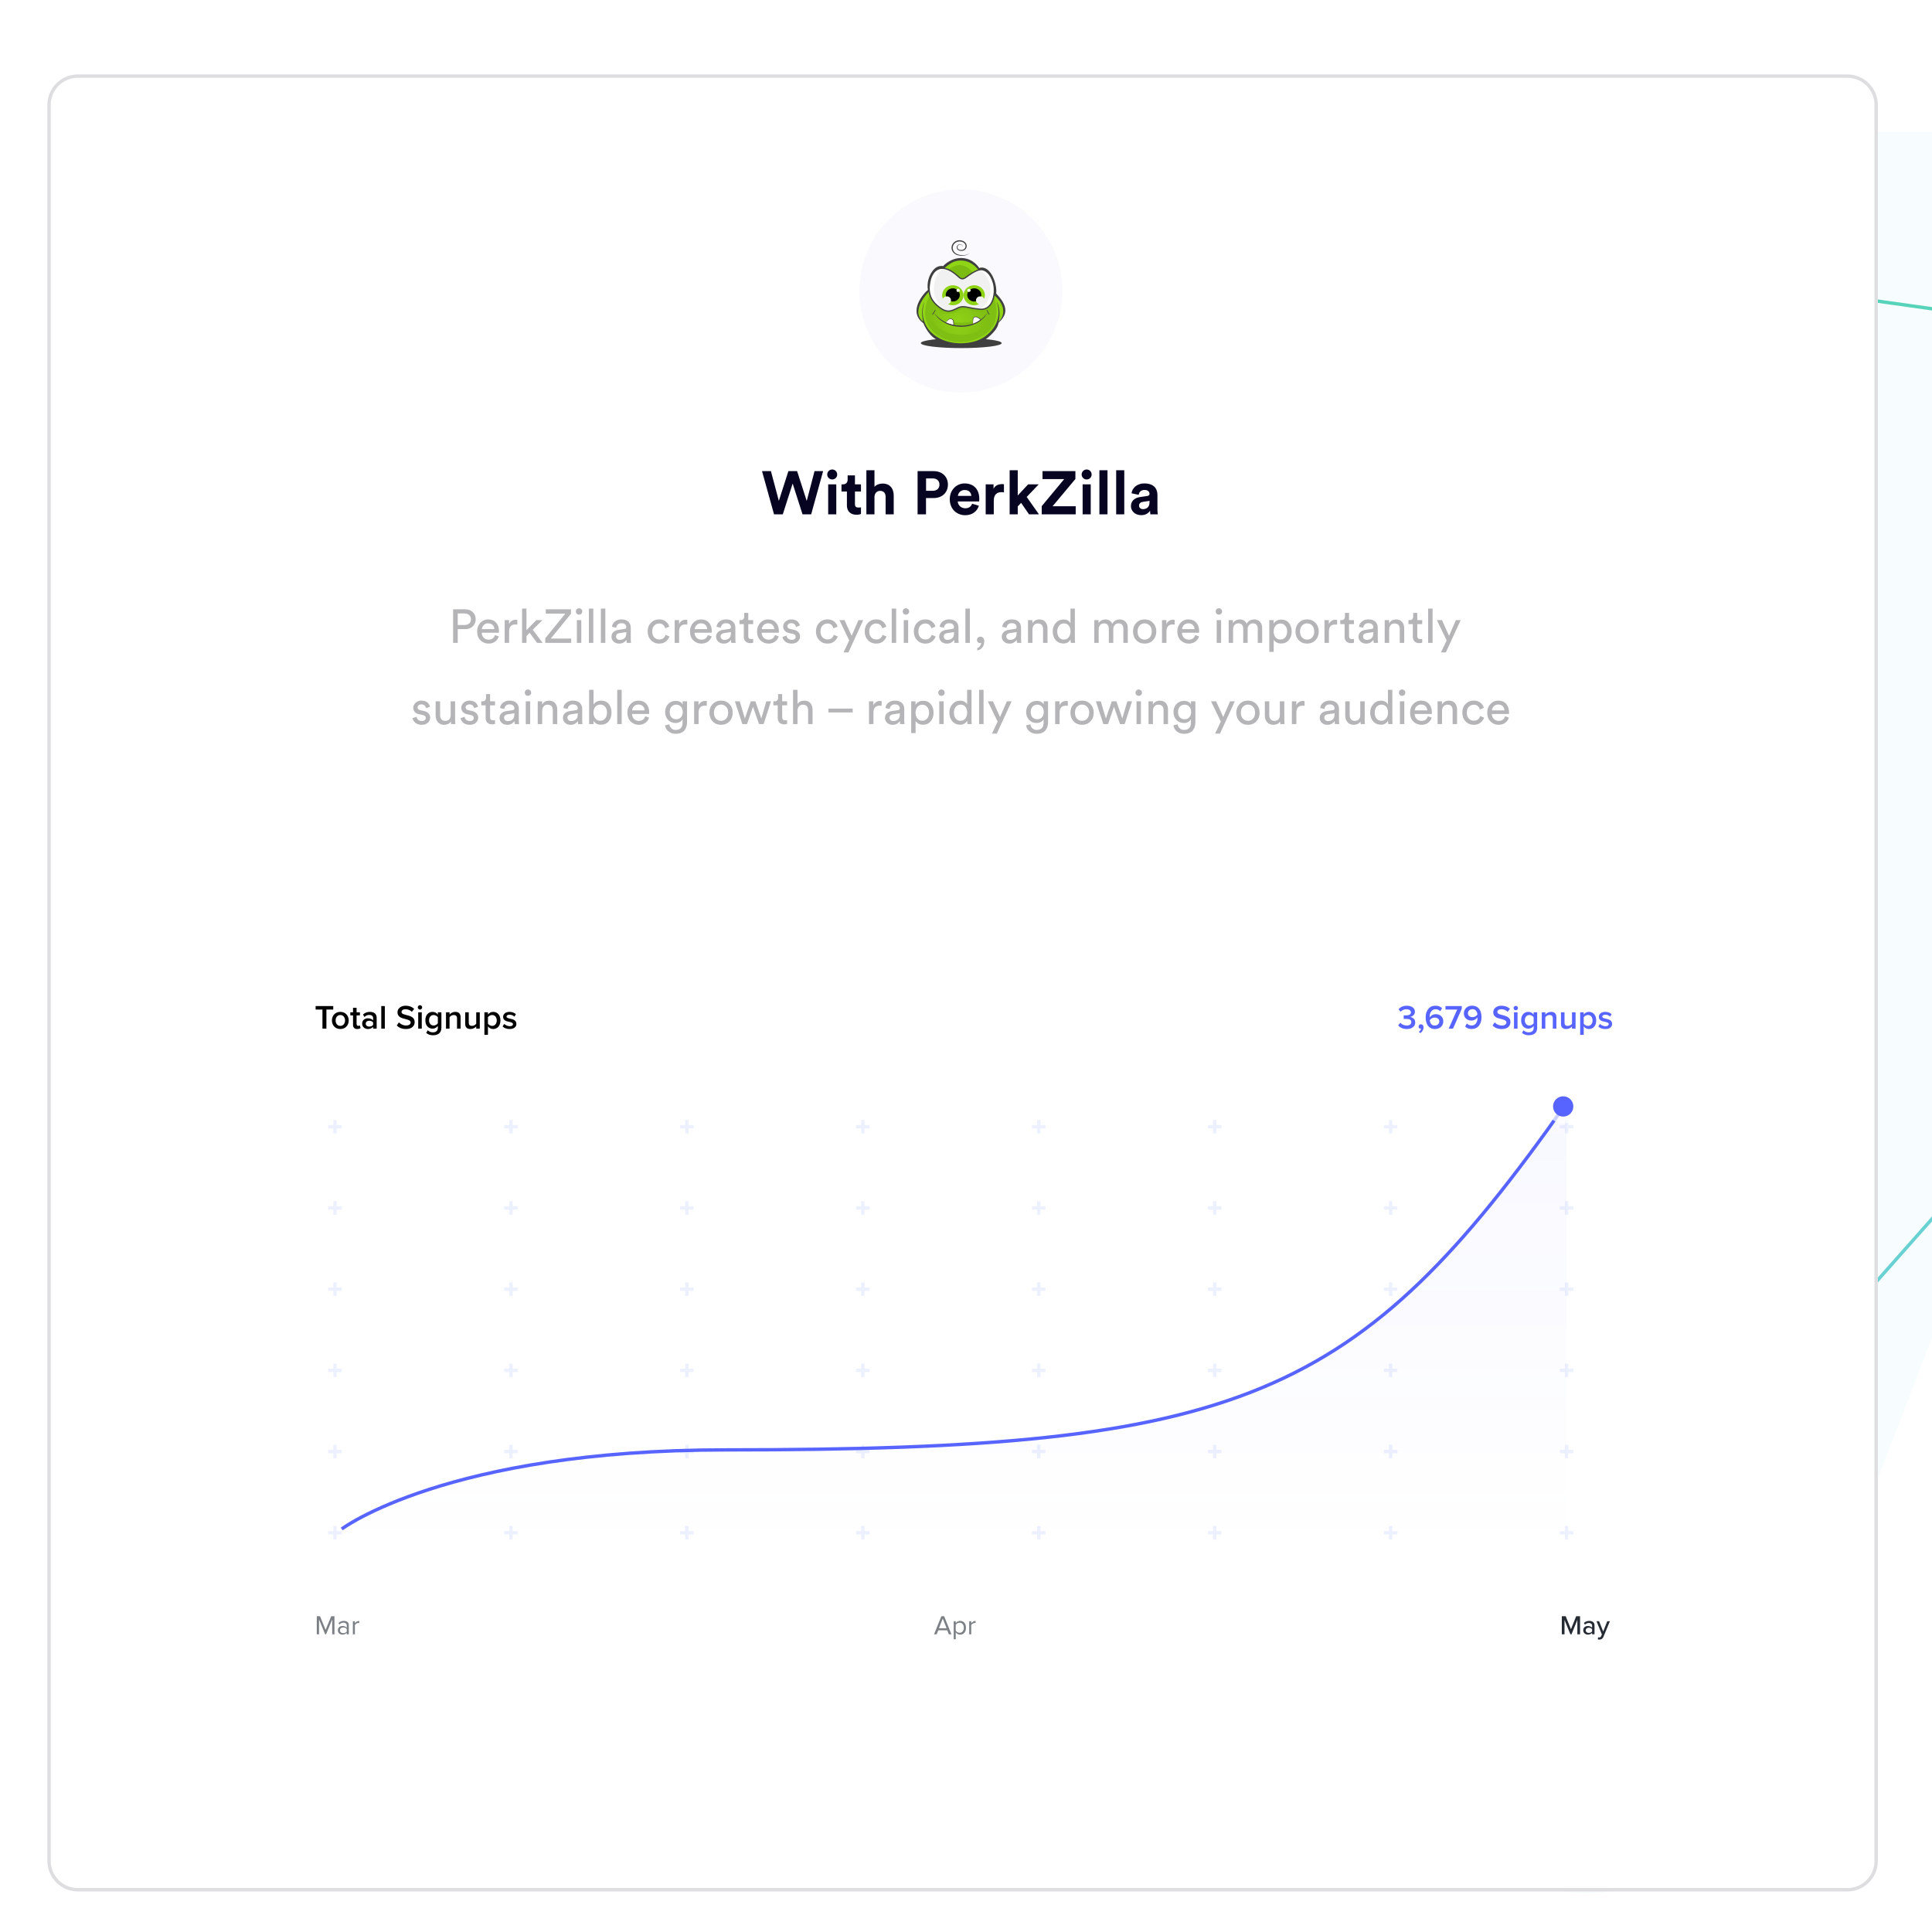 <svg xmlns="http://www.w3.org/2000/svg" width="571" height="568" viewBox="0 0 571 568" fill="none"><g clip-path="url(#clip0)"><rect width="1920" height="17950" transform="translate(-960 -5188)" fill="white"></rect><path opacity="0.06" d="M521.703 523.554C505.366 566.045 447.848 572.323 422.729 534.356L152.494 125.899C127.865 88.671 154.56 39 199.198 39L626.475 39C665.772 39 692.847 78.417 678.745 115.096L521.703 523.554Z" fill="url(#paint0_linear)"></path><path d="M148.783 120.364C128.065 80.339 161.171 33.614 205.801 39.892L680.618 106.674C724.453 112.84 743.783 165.325 714.419 198.45L436.472 511.988C410.625 541.145 363.565 535.289 345.653 500.685L148.783 120.364Z" stroke="url(#paint1_linear)"></path><g filter="url(#filter0_d)"><path d="M14 31C14 26.029 18.029 22 23 22H546C550.971 22 555 26.029 555 31V550C555 554.971 550.971 559 546 559H23C18.029 559 14 554.971 14 550V31Z" fill="white"></path><path d="M23 22.5H546C550.694 22.5 554.5 26.306 554.5 31V550C554.5 554.694 550.694 558.5 546 558.5H23C18.306 558.5 14.5 554.694 14.5 550V31C14.5 26.306 18.306 22.5 23 22.5Z" stroke="#DEDDDF"></path></g><rect x="93" y="281" width="384" height="216" rx="8" fill="white"></rect><path d="M99 451V455" stroke="#EDF0FF"></path><path d="M97 453H101" stroke="#EDF0FF"></path><path d="M99 427V431" stroke="#EDF0FF"></path><path d="M97 429H101" stroke="#EDF0FF"></path><path d="M99 403V407" stroke="#EDF0FF"></path><path d="M97 405H101" stroke="#EDF0FF"></path><path d="M99 379V383" stroke="#EDF0FF"></path><path d="M97 381H101" stroke="#EDF0FF"></path><path d="M99 355V359" stroke="#EDF0FF"></path><path d="M97 357H101" stroke="#EDF0FF"></path><path d="M99 331V335" stroke="#EDF0FF"></path><path d="M97 333H101" stroke="#EDF0FF"></path><path d="M151 451V455" stroke="#EDF0FF"></path><path d="M149 453H153" stroke="#EDF0FF"></path><path d="M151 427V431" stroke="#EDF0FF"></path><path d="M149 429H153" stroke="#EDF0FF"></path><path d="M151 403V407" stroke="#EDF0FF"></path><path d="M149 405H153" stroke="#EDF0FF"></path><path d="M151 379V383" stroke="#EDF0FF"></path><path d="M149 381H153" stroke="#EDF0FF"></path><path d="M151 355V359" stroke="#EDF0FF"></path><path d="M149 357H153" stroke="#EDF0FF"></path><path d="M151 331V335" stroke="#EDF0FF"></path><path d="M149 333H153" stroke="#EDF0FF"></path><path d="M203 451V455" stroke="#EDF0FF"></path><path d="M201 453H205" stroke="#EDF0FF"></path><path d="M203 427V431" stroke="#EDF0FF"></path><path d="M201 429H205" stroke="#EDF0FF"></path><path d="M203 403V407" stroke="#EDF0FF"></path><path d="M201 405H205" stroke="#EDF0FF"></path><path d="M203 379V383" stroke="#EDF0FF"></path><path d="M201 381H205" stroke="#EDF0FF"></path><path d="M203 355V359" stroke="#EDF0FF"></path><path d="M201 357H205" stroke="#EDF0FF"></path><path d="M203 331V335" stroke="#EDF0FF"></path><path d="M201 333H205" stroke="#EDF0FF"></path><path d="M255 451V455" stroke="#EDF0FF"></path><path d="M253 453H257" stroke="#EDF0FF"></path><path d="M255 427V431" stroke="#EDF0FF"></path><path d="M253 429H257" stroke="#EDF0FF"></path><path d="M255 403V407" stroke="#EDF0FF"></path><path d="M253 405H257" stroke="#EDF0FF"></path><path d="M255 379V383" stroke="#EDF0FF"></path><path d="M253 381H257" stroke="#EDF0FF"></path><path d="M255 355V359" stroke="#EDF0FF"></path><path d="M253 357H257" stroke="#EDF0FF"></path><path d="M255 331V335" stroke="#EDF0FF"></path><path d="M253 333H257" stroke="#EDF0FF"></path><path d="M307 451V455" stroke="#EDF0FF"></path><path d="M305 453H309" stroke="#EDF0FF"></path><path d="M307 427V431" stroke="#EDF0FF"></path><path d="M305 429H309" stroke="#EDF0FF"></path><path d="M307 403V407" stroke="#EDF0FF"></path><path d="M305 405H309" stroke="#EDF0FF"></path><path d="M307 379V383" stroke="#EDF0FF"></path><path d="M305 381H309" stroke="#EDF0FF"></path><path d="M307 355V359" stroke="#EDF0FF"></path><path d="M305 357H309" stroke="#EDF0FF"></path><path d="M307 331V335" stroke="#EDF0FF"></path><path d="M305 333H309" stroke="#EDF0FF"></path><path d="M359 451V455" stroke="#EDF0FF"></path><path d="M357 453H361" stroke="#EDF0FF"></path><path d="M359 427V431" stroke="#EDF0FF"></path><path d="M357 429H361" stroke="#EDF0FF"></path><path d="M359 403V407" stroke="#EDF0FF"></path><path d="M357 405H361" stroke="#EDF0FF"></path><path d="M359 379V383" stroke="#EDF0FF"></path><path d="M357 381H361" stroke="#EDF0FF"></path><path d="M359 355V359" stroke="#EDF0FF"></path><path d="M357 357H361" stroke="#EDF0FF"></path><path d="M359 331V335" stroke="#EDF0FF"></path><path d="M357 333H361" stroke="#EDF0FF"></path><path d="M411 451V455" stroke="#EDF0FF"></path><path d="M409 453H413" stroke="#EDF0FF"></path><path d="M411 427V431" stroke="#EDF0FF"></path><path d="M409 429H413" stroke="#EDF0FF"></path><path d="M411 403V407" stroke="#EDF0FF"></path><path d="M409 405H413" stroke="#EDF0FF"></path><path d="M411 379V383" stroke="#EDF0FF"></path><path d="M409 381H413" stroke="#EDF0FF"></path><path d="M411 355V359" stroke="#EDF0FF"></path><path d="M409 357H413" stroke="#EDF0FF"></path><path d="M411 331V335" stroke="#EDF0FF"></path><path d="M409 333H413" stroke="#EDF0FF"></path><path d="M463 451V455" stroke="#EDF0FF"></path><path d="M461 453H465" stroke="#EDF0FF"></path><path d="M463 427V431" stroke="#EDF0FF"></path><path d="M461 429H465" stroke="#EDF0FF"></path><path d="M463 403V407" stroke="#EDF0FF"></path><path d="M461 405H465" stroke="#EDF0FF"></path><path d="M463 379V383" stroke="#EDF0FF"></path><path d="M461 381H465" stroke="#EDF0FF"></path><path d="M463 355V359" stroke="#EDF0FF"></path><path d="M461 357H465" stroke="#EDF0FF"></path><path d="M463 331V335" stroke="#EDF0FF"></path><path d="M461 333H465" stroke="#EDF0FF"></path><path d="M98.848 483H98.184V478.609L96.367 483H96.098L94.289 478.609V483H93.625V477.664H94.574L96.231 481.68L97.894 477.664H98.848V483ZM101.422 482.664C101.901 482.664 102.255 482.504 102.484 482.184V481.457C102.255 481.137 101.901 480.977 101.422 480.977C101.146 480.977 100.918 481.055 100.738 481.211C100.559 481.367 100.469 481.57 100.469 481.82C100.469 482.07 100.559 482.273 100.738 482.43C100.918 482.586 101.146 482.664 101.422 482.664ZM103.086 483H102.484V482.559C102.159 482.915 101.732 483.095 101.203 483.098C100.846 483.098 100.533 482.983 100.262 482.754C99.988 482.525 99.852 482.21 99.852 481.809C99.852 481.408 99.987 481.096 100.258 480.875C100.529 480.654 100.844 480.543 101.203 480.543C101.753 480.543 102.18 480.719 102.484 481.07V480.375C102.484 480.12 102.393 479.921 102.211 479.777C102.029 479.634 101.794 479.561 101.508 479.559C101.055 479.559 100.66 479.738 100.324 480.098L100.043 479.68C100.454 479.253 100.97 479.039 101.59 479.039C102.033 479.039 102.392 479.146 102.668 479.359C102.944 479.573 103.083 479.901 103.086 480.344V483ZM104.887 483H104.289V479.137H104.887V479.762C105.243 479.293 105.673 479.057 106.176 479.055V479.672C106.1 479.656 105.995 479.648 105.859 479.648C105.724 479.648 105.552 479.712 105.344 479.84C105.13 479.967 104.978 480.109 104.887 480.266V483Z" fill="#7C7F84"></path><path d="M279.762 481.223L278.633 478.352L277.496 481.223H279.762ZM281.191 483H280.434L279.961 481.816H277.305L276.832 483H276.07L278.215 477.664H279.039L281.191 483ZM283.617 482.559C283.995 482.559 284.297 482.419 284.523 482.141C284.747 481.859 284.859 481.5 284.859 481.062C284.859 480.625 284.747 480.268 284.523 479.992C284.299 479.716 283.997 479.577 283.617 479.574C283.388 479.577 283.165 479.638 282.949 479.758C282.733 479.878 282.572 480.022 282.465 480.191V481.938C282.572 482.115 282.733 482.263 282.949 482.383C283.165 482.503 283.388 482.561 283.617 482.559ZM283.77 479.039C284.283 479.039 284.698 479.221 285.016 479.586C285.333 479.951 285.491 480.443 285.488 481.062C285.491 481.682 285.333 482.177 285.016 482.547C284.698 482.917 284.275 483.1 283.746 483.098C283.217 483.098 282.79 482.87 282.465 482.414V484.473H281.867V479.137H282.465V479.711C282.608 479.508 282.794 479.345 283.023 479.223C283.253 479.1 283.501 479.039 283.77 479.039ZM287.043 483H286.445V479.137H287.043V479.762C287.4 479.293 287.829 479.057 288.332 479.055V479.672C288.257 479.656 288.151 479.648 288.016 479.648C287.88 479.648 287.708 479.712 287.5 479.84C287.286 479.967 287.134 480.109 287.043 480.266V483Z" fill="#7C7F84"></path><path d="M466.184 483H466.984V477.664H465.84L464.288 481.496L462.736 477.664H461.592V483H462.392V478.76L464.12 483H464.456L466.184 478.76V483ZM470.538 483H471.258V480.392C471.258 479.408 470.546 479.04 469.706 479.04C469.082 479.04 468.554 479.248 468.122 479.672L468.434 480.168C468.778 479.824 469.154 479.656 469.594 479.656C470.146 479.656 470.538 479.944 470.538 480.424V481.064C470.242 480.72 469.794 480.552 469.274 480.552C468.626 480.552 467.93 480.936 467.93 481.816C467.93 482.664 468.634 483.096 469.274 483.096C469.794 483.096 470.234 482.912 470.538 482.576V483ZM470.538 482.152C470.322 482.44 469.946 482.592 469.546 482.592C469.026 482.592 468.658 482.28 468.658 481.824C468.658 481.368 469.026 481.056 469.546 481.056C469.946 481.056 470.322 481.208 470.538 481.496V482.152ZM472.332 483.864L472.22 484.512C472.332 484.544 472.548 484.568 472.668 484.568C473.228 484.56 473.652 484.344 473.9 483.736L475.804 479.136H475.028L473.82 482.168L472.612 479.136H471.844L473.436 483.04L473.212 483.552C473.092 483.84 472.916 483.928 472.652 483.928C472.556 483.928 472.42 483.904 472.332 483.864Z" fill="#262B33"></path><path d="M214.5 428.5C132 428.5 101 451.876 101 451.876H463V326C401.116 413.756 367.5 428.5 214.5 428.5Z" fill="url(#paint2_linear)"></path><path d="M101 451.876C101 451.876 132 428.5 214.5 428.5C367.5 428.5 401.116 413.756 463 326" stroke="#5864FF"></path><path d="M415.759 304.122C415.192 304.125 414.691 304.026 414.255 303.824C413.819 303.622 413.48 303.36 413.239 303.038L413.869 302.271C414.084 302.519 414.357 302.716 414.689 302.862C415.021 303.009 415.384 303.082 415.778 303.082C416.172 303.082 416.493 302.991 416.74 302.809C416.988 302.626 417.111 302.377 417.111 302.062C417.111 301.433 416.618 301.119 415.632 301.119C415.186 301.119 414.929 301.122 414.86 301.129V300.079C414.942 300.086 415.194 300.089 415.617 300.089C416.04 300.089 416.376 300.016 416.623 299.869C416.87 299.723 416.996 299.501 416.999 299.205C416.999 298.909 416.872 298.679 416.618 298.517C416.364 298.354 416.042 298.271 415.651 298.268C414.997 298.268 414.423 298.515 413.928 299.01L413.332 298.282C413.924 297.582 414.733 297.232 415.759 297.232C416.485 297.232 417.069 297.394 417.512 297.716C417.954 298.038 418.174 298.476 418.171 299.029C418.171 299.443 418.026 299.785 417.736 300.055C417.447 300.325 417.108 300.493 416.721 300.558C417.102 300.593 417.455 300.755 417.78 301.041C418.106 301.327 418.269 301.707 418.269 302.179C418.265 302.752 418.036 303.219 417.58 303.58C417.124 303.941 416.517 304.122 415.759 304.122ZM419.46 302.916C419.593 302.779 419.761 302.711 419.963 302.711C420.165 302.711 420.342 302.792 420.495 302.955C420.648 303.118 420.725 303.352 420.725 303.658C420.725 303.964 420.64 304.27 420.471 304.576C420.301 304.882 420.072 305.133 419.782 305.328L419.313 304.942C419.479 304.841 419.632 304.7 419.772 304.518C419.912 304.335 419.999 304.163 420.031 304C419.973 304.02 419.916 304.029 419.86 304.029C419.688 304.029 419.545 303.971 419.431 303.854C419.317 303.736 419.26 303.585 419.26 303.399C419.26 303.214 419.326 303.053 419.46 302.916ZM422.971 302.623C423.212 302.929 423.553 303.082 423.996 303.082C424.439 303.082 424.781 302.963 425.021 302.726C425.262 302.488 425.383 302.197 425.383 301.852C425.383 301.507 425.251 301.235 424.987 301.036C424.727 300.831 424.429 300.729 424.094 300.729C423.443 300.725 422.928 300.989 422.551 301.52C422.59 301.949 422.73 302.317 422.971 302.623ZM424.099 304.122C423.627 304.119 423.21 304.026 422.849 303.844C422.185 303.505 421.739 302.892 421.511 302.003C421.403 301.599 421.35 301.158 421.35 300.68C421.35 299.674 421.607 298.847 422.121 298.199C422.635 297.551 423.358 297.229 424.289 297.232C425.064 297.232 425.703 297.478 426.208 297.97L425.661 298.858C425.287 298.465 424.831 298.268 424.294 298.268C423.757 298.268 423.329 298.482 423.01 298.912C422.691 299.342 422.531 299.861 422.531 300.47C422.531 300.558 422.535 300.621 422.541 300.66C422.707 300.413 422.953 300.196 423.278 300.011C423.604 299.825 423.954 299.732 424.328 299.732C424.963 299.732 425.493 299.921 425.92 300.299C426.346 300.676 426.56 301.192 426.56 301.847C426.563 302.504 426.337 303.048 425.881 303.478C425.425 303.907 424.831 304.122 424.099 304.122ZM427.214 298.36V297.33H432.023V298.141L429.436 304H428.156L430.676 298.36H427.214ZM435.119 300.611C435.783 300.611 436.296 300.351 436.657 299.83C436.625 299.41 436.486 299.044 436.242 298.731C435.998 298.416 435.656 298.258 435.217 298.258C434.777 298.258 434.437 298.378 434.196 298.619C433.959 298.86 433.84 299.15 433.84 299.488C433.84 299.827 433.97 300.1 434.23 300.309C434.484 300.51 434.781 300.611 435.119 300.611ZM434.919 304.112C434.138 304.112 433.501 303.865 433.01 303.37L433.547 302.491C433.921 302.879 434.385 303.072 434.938 303.072C435.492 303.072 435.92 302.857 436.223 302.428C436.525 301.998 436.677 301.482 436.677 300.88V300.68C436.504 300.927 436.255 301.145 435.93 301.334C435.604 301.523 435.257 301.619 434.89 301.622C434.255 301.622 433.723 301.432 433.293 301.051C432.863 300.67 432.648 300.151 432.648 299.493C432.648 298.839 432.876 298.297 433.332 297.867C433.788 297.438 434.354 297.223 435.031 297.223C435.708 297.223 436.258 297.382 436.682 297.701C437.463 298.303 437.855 299.293 437.858 300.67C437.862 301.669 437.606 302.493 437.092 303.141C436.577 303.788 435.853 304.112 434.919 304.112ZM443.83 304.122C442.684 304.122 441.781 303.767 441.12 303.058L441.77 302.159C442.342 302.771 443.047 303.079 443.884 303.082C444.33 303.082 444.663 302.991 444.885 302.809C445.106 302.626 445.218 302.411 445.222 302.164C445.222 301.913 445.088 301.713 444.821 301.563C444.554 301.41 444.23 301.292 443.85 301.207C443.472 301.122 443.091 301.02 442.707 300.899C442.323 300.779 441.997 300.576 441.73 300.289C441.464 300.003 441.33 299.633 441.33 299.181C441.33 298.621 441.555 298.155 442.004 297.784C442.453 297.413 443.039 297.229 443.762 297.232C444.787 297.232 445.62 297.542 446.262 298.16L445.593 299.029C445.085 298.521 444.442 298.268 443.664 298.268C443.319 298.268 443.046 298.342 442.844 298.492C442.642 298.642 442.538 298.823 442.531 299.034C442.531 299.243 442.603 299.404 442.746 299.518C442.889 299.632 443.075 299.724 443.303 299.796C443.531 299.868 443.781 299.936 444.055 300.001C444.328 300.066 444.605 300.147 444.885 300.245C445.161 300.343 445.414 300.462 445.642 300.602C445.869 300.738 446.055 300.93 446.198 301.178C446.341 301.425 446.413 301.72 446.413 302.062C446.416 302.66 446.2 303.154 445.764 303.541C445.327 303.928 444.683 304.122 443.83 304.122ZM448.508 304H447.458V299.171H448.508V304ZM448.439 298.39C448.312 298.517 448.161 298.58 447.985 298.58C447.81 298.58 447.657 298.517 447.526 298.39C447.396 298.263 447.331 298.11 447.331 297.931C447.331 297.752 447.396 297.599 447.526 297.472C447.657 297.345 447.81 297.281 447.985 297.281C448.161 297.281 448.312 297.345 448.439 297.472C448.566 297.599 448.63 297.752 448.63 297.931C448.63 298.11 448.566 298.263 448.439 298.39ZM452.023 303.082C452.264 303.082 452.502 303.019 452.736 302.892C452.971 302.765 453.146 302.61 453.264 302.428V300.631C453.143 300.452 452.966 300.299 452.731 300.172C452.497 300.045 452.261 299.981 452.023 299.981C451.61 299.981 451.28 300.123 451.032 300.406C450.785 300.689 450.661 301.064 450.661 301.529C450.661 301.992 450.785 302.366 451.032 302.652C451.28 302.939 451.61 303.082 452.023 303.082ZM451.833 305.958C451.013 305.958 450.339 305.719 449.812 305.24L450.3 304.479C450.661 304.892 451.172 305.099 451.833 305.099C452.233 305.095 452.572 304.99 452.849 304.781C453.125 304.573 453.264 304.243 453.264 303.79V303.209C452.85 303.743 452.329 304.01 451.701 304.01C451.076 304.01 450.565 303.79 450.168 303.351C449.771 302.911 449.572 302.306 449.572 301.534C449.572 300.763 449.771 300.156 450.168 299.713C450.565 299.27 451.079 299.049 451.711 299.049C452.342 299.049 452.86 299.312 453.264 299.84V299.171H454.313V303.751C454.313 304.881 453.785 305.582 452.727 305.855C452.45 305.924 452.152 305.958 451.833 305.958ZM459.982 304H458.933V300.982C458.933 300.315 458.609 299.981 457.961 299.981C457.707 299.981 457.469 300.045 457.248 300.172C457.027 300.299 456.851 300.452 456.721 300.631V304H455.671V299.171H456.721V299.83C456.903 299.615 457.144 299.431 457.443 299.278C457.743 299.125 458.068 299.049 458.42 299.049C458.934 299.049 459.323 299.182 459.587 299.449C459.851 299.716 459.982 300.1 459.982 300.602V304ZM462.395 302.208C462.395 302.862 462.704 303.189 463.322 303.189C463.602 303.189 463.853 303.129 464.074 303.009C464.296 302.888 464.473 302.739 464.606 302.56V299.171H465.656V304H464.606V303.36C464.154 303.868 463.584 304.122 462.897 304.122C461.866 304.122 461.348 303.611 461.345 302.589V299.171H462.395V302.208ZM469.309 303.189C469.722 303.189 470.052 303.04 470.3 302.74C470.547 302.441 470.671 302.053 470.671 301.578C470.671 301.103 470.547 300.719 470.3 300.426C470.052 300.13 469.722 299.981 469.309 299.981C469.068 299.981 468.83 300.045 468.596 300.172C468.361 300.299 468.186 300.452 468.068 300.631V302.54C468.186 302.719 468.361 302.872 468.596 302.999C468.83 303.126 469.068 303.189 469.309 303.189ZM469.611 299.049C470.249 299.049 470.767 299.277 471.164 299.732C471.561 300.188 471.76 300.803 471.76 301.578C471.76 302.359 471.561 302.978 471.164 303.434C470.767 303.889 470.251 304.119 469.616 304.122C468.978 304.122 468.462 303.858 468.068 303.331V305.841H467.019V299.171H468.068V299.83C468.456 299.309 468.97 299.049 469.611 299.049ZM474.45 304.122C473.584 304.122 472.894 303.871 472.38 303.37L472.863 302.608C473.042 302.794 473.285 302.955 473.591 303.092C473.897 303.229 474.201 303.295 474.504 303.292C474.807 303.292 475.041 303.232 475.207 303.111C475.37 302.988 475.451 302.835 475.451 302.652C475.451 302.47 475.352 302.33 475.153 302.232C474.955 302.135 474.712 302.06 474.426 302.008C474.139 301.949 473.851 301.878 473.562 301.793C473.275 301.708 473.031 301.56 472.829 301.349C472.631 301.137 472.531 300.842 472.531 300.465C472.531 300.087 472.701 299.757 473.039 299.474C473.378 299.19 473.841 299.049 474.431 299.049C475.17 299.049 475.796 299.277 476.311 299.732L475.871 300.47C475.718 300.297 475.515 300.157 475.261 300.05C475.007 299.942 474.738 299.889 474.455 299.889C474.172 299.889 473.949 299.944 473.786 300.055C473.623 300.165 473.542 300.297 473.542 300.45C473.542 300.72 473.802 300.903 474.323 300.997C474.844 301.091 475.305 301.227 475.705 301.402C475.923 301.5 476.104 301.653 476.247 301.861C476.39 302.07 476.462 302.322 476.462 302.618C476.459 303.058 476.281 303.417 475.93 303.697C475.578 303.977 475.085 304.119 474.45 304.122Z" fill="#5864FF"></path><path d="M95.3 304H96.47V298.36H98.49V297.33H93.28V298.36H95.3V304ZM100.577 304.12C102.127 304.12 103.067 302.97 103.067 301.58C103.067 300.2 102.127 299.05 100.577 299.05C99.047 299.05 98.097 300.2 98.097 301.58C98.097 302.97 99.047 304.12 100.577 304.12ZM100.577 303.19C99.687 303.19 99.187 302.44 99.187 301.58C99.187 300.73 99.687 299.98 100.577 299.98C101.477 299.98 101.977 300.73 101.977 301.58C101.977 302.44 101.477 303.19 100.577 303.19ZM105.579 304.12C106.069 304.12 106.379 303.99 106.569 303.81L106.319 303.02C106.239 303.11 106.049 303.19 105.849 303.19C105.549 303.19 105.389 302.95 105.389 302.62V300.09H106.369V299.17H105.389V297.85H104.339V299.17H103.539V300.09H104.339V302.88C104.339 303.68 104.769 304.12 105.579 304.12ZM110.273 304H111.323V300.8C111.323 299.5 110.383 299.05 109.313 299.05C108.543 299.05 107.843 299.3 107.283 299.83L107.713 300.56C108.133 300.15 108.603 299.95 109.143 299.95C109.813 299.95 110.273 300.29 110.273 300.85V301.57C109.923 301.16 109.363 300.95 108.713 300.95C107.923 300.95 107.033 301.41 107.033 302.52C107.033 303.59 107.923 304.12 108.713 304.12C109.353 304.12 109.913 303.89 110.273 303.48V304ZM110.273 302.9C110.033 303.23 109.583 303.4 109.123 303.4C108.533 303.4 108.093 303.06 108.093 302.54C108.093 302.01 108.533 301.67 109.123 301.67C109.583 301.67 110.033 301.84 110.273 302.17V302.9ZM112.684 304H113.734V297.33H112.684V304ZM117.264 303.06C117.854 303.69 118.744 304.12 119.974 304.12C121.774 304.12 122.554 303.17 122.554 302.06C122.554 300.61 121.244 300.27 120.144 299.99C119.354 299.79 118.674 299.62 118.674 299.1C118.674 298.6 119.114 298.27 119.804 298.27C120.504 298.27 121.214 298.51 121.734 299.03L122.404 298.16C121.784 297.56 120.944 297.23 119.904 297.23C118.444 297.23 117.474 298.08 117.474 299.18C117.474 300.59 118.754 300.91 119.844 301.18C120.654 301.39 121.364 301.57 121.364 302.17C121.364 302.61 120.984 303.08 120.024 303.08C119.094 303.08 118.374 302.65 117.914 302.16L117.264 303.06ZM124.122 298.37C124.482 298.37 124.772 298.08 124.772 297.72C124.772 297.36 124.482 297.07 124.122 297.07C123.772 297.07 123.472 297.36 123.472 297.72C123.472 298.08 123.772 298.37 124.122 298.37ZM123.602 304H124.652V299.17H123.602V304ZM125.954 305.24C126.544 305.78 127.154 305.96 127.974 305.96C129.164 305.96 130.454 305.49 130.454 303.75V299.17H129.404V299.84C129.014 299.33 128.464 299.05 127.854 299.05C126.614 299.05 125.714 299.97 125.714 301.53C125.714 303.12 126.624 304.01 127.854 304.01C128.484 304.01 129.034 303.69 129.404 303.21V303.79C129.404 304.78 128.664 305.1 127.974 305.1C127.334 305.1 126.834 304.93 126.444 304.48L125.954 305.24ZM129.404 302.43C129.174 302.79 128.654 303.08 128.164 303.08C127.334 303.08 126.804 302.46 126.804 301.53C126.804 300.6 127.334 299.98 128.164 299.98C128.654 299.98 129.174 300.27 129.404 300.63V302.43ZM135.075 304H136.125V300.6C136.125 299.61 135.605 299.05 134.565 299.05C133.805 299.05 133.185 299.45 132.865 299.83V299.17H131.815V304H132.865V300.63C133.105 300.3 133.565 299.98 134.105 299.98C134.695 299.98 135.075 300.23 135.075 300.98V304ZM140.749 304H141.799V299.17H140.749V302.56C140.499 302.89 140.039 303.19 139.509 303.19C138.919 303.19 138.539 302.96 138.539 302.21V299.17H137.489V302.59C137.489 303.58 137.999 304.12 139.039 304.12C139.799 304.12 140.399 303.75 140.749 303.36V304ZM144.212 305.84V303.33C144.602 303.85 145.152 304.12 145.762 304.12C147.012 304.12 147.902 303.17 147.902 301.58C147.902 299.99 147.012 299.05 145.762 299.05C145.132 299.05 144.572 299.35 144.212 299.83V299.17H143.162V305.84H144.212ZM146.812 301.58C146.812 302.52 146.282 303.19 145.452 303.19C144.962 303.19 144.442 302.89 144.212 302.54V300.63C144.442 300.27 144.962 299.98 145.452 299.98C146.282 299.98 146.812 300.65 146.812 301.58ZM148.543 303.37C149.043 303.86 149.793 304.12 150.613 304.12C151.913 304.12 152.623 303.47 152.623 302.62C152.623 301.48 151.593 301.24 150.753 301.06C150.183 300.93 149.703 300.8 149.703 300.43C149.703 300.09 150.053 299.89 150.603 299.89C151.203 299.89 151.743 300.14 152.033 300.47L152.473 299.73C152.033 299.34 151.413 299.05 150.593 299.05C149.373 299.05 148.693 299.73 148.693 300.52C148.693 301.6 149.683 301.82 150.513 302C151.103 302.13 151.613 302.28 151.613 302.7C151.613 303.06 151.293 303.29 150.663 303.29C150.033 303.29 149.363 302.96 149.023 302.61L148.543 303.37Z" fill="black"></path><g opacity="0.7" filter="url(#filter1_d)"><path d="M467 327C467 329.761 464.761 332 462 332C459.239 332 457 329.761 457 327C457 324.239 459.239 322 462 322C464.761 322 467 324.239 467 327Z" fill="white"></path></g><circle cx="462" cy="327" r="3" fill="#5864FF"></circle><circle cx="284" cy="86" r="30" fill="#F9F9FE"></circle><path d="M284.098 102.875C290.696 102.875 296.044 102.215 296.044 101.401C296.044 100.587 290.696 99.927 284.098 99.927C277.501 99.927 272.152 100.587 272.152 101.401C272.152 102.215 277.501 102.875 284.098 102.875Z" fill="#3F3F3F"></path><path d="M276.114 86.749C276.114 86.749 274.496 85.581 274.111 85.964C273.726 86.348 272.543 88.243 271.893 89.591C271.243 90.94 271.036 91.811 271.122 92.288C271.209 92.765 271.391 93.692 271.858 94.143C272.325 94.594 272.68 95.18 272.849 95.298C273.017 95.417 273.252 95.883 273.252 95.883C273.252 95.883 274.371 99.194 278.586 100.816C282.801 102.438 287.184 101.932 288.341 101.601C289.498 101.27 290.674 100.187 292.007 99.177C293.339 98.167 294.607 96.014 294.829 95.616C295.051 95.218 295.818 94.55 295.855 94.352C295.892 94.154 296.769 92.864 296.816 92.602C296.862 92.34 296.545 90.213 296.331 89.848C296.116 89.482 295.248 88.278 294.987 87.963C294.726 87.648 294.453 87.303 293.825 86.948C293.197 86.593 293.403 86.477 292.817 86.477C292.231 86.477 289.081 86.854 288.16 86.901C287.24 86.948 276.114 86.749 276.114 86.749Z" fill="#90D416"></path><path d="M274.78 87.256C274.78 87.256 271.353 93.184 275.451 97.623C279.549 102.061 287.064 102.249 291.889 98.203C296.714 94.157 293.458 86.999 293.458 86.999L290.249 87.158C290.249 87.158 284.78 89.395 283.772 89.406C282.765 89.417 274.78 87.256 274.78 87.256Z" fill="#7FBE13"></path><path d="M276.817 91.033L274.988 93.893C274.988 93.893 277.115 99.403 285.061 98.932C290.171 98.583 293.239 94.494 293.239 94.494L291.616 91.556C291.616 91.556 289.322 92.781 287.094 91.788C285.004 90.858 283.674 91.526 282.38 92.196C281.36 92.723 279.011 93.381 276.817 91.033Z" fill="url(#paint3_radial)"></path><path d="M278.449 80.742C278.449 80.742 278.581 79.046 280.104 78.04C281.627 77.033 282.933 76.54 284.686 76.749C286.44 76.959 287.162 77.447 287.929 77.97C288.696 78.493 290.17 80.603 289.591 81.248C289.012 81.894 288.827 82.312 287.558 82.922C286.289 83.531 287.298 83.683 284.649 84.003C282 84.324 283.792 85.363 281.609 84.16C279.426 82.957 278.449 80.742 278.449 80.742Z" fill="#90D416"></path><path d="M280.104 79.918C280.104 79.918 281.918 78.198 283.672 78.316C285.425 78.434 287.391 79.63 287.944 81.63C288.498 83.63 289.077 84.799 286.375 84.685C283.673 84.571 283.361 84.467 282.429 83.862C281.497 83.257 281.533 83.653 281.085 82.722C280.638 81.792 280.104 79.918 280.104 79.918Z" fill="#7CBB12"></path><path d="M294.421 86.761C294.776 83.587 292.563 78.141 289.404 79.21C289.404 79.21 287.765 76.354 284.244 76.257C280.862 76.163 278.736 78.653 278.736 78.653C278.736 78.653 277.194 78.257 275.938 79.681C274.579 81.222 273.867 83.482 274.24 85.698C272.953 86.674 268.216 92.115 272.898 95.516C272.898 95.516 274.24 98.933 276.554 100.206C278.867 101.479 282.783 102.508 286.177 102.403C289.572 102.299 291.138 100.415 291.138 100.415C291.138 100.415 294.868 97.817 295.112 95.428C297.182 93.422 298.618 91.085 294.421 86.761ZM295.127 95.096C296.002 91.421 294.551 89.092 294.551 89.092C296.217 93.928 294.028 97.323 291.069 99.485C288.11 101.647 281.718 102.484 277.018 99.648C270.702 95.602 273.188 89.332 273.188 89.332C273.188 89.332 272.056 91.034 272.815 95.068C268.861 91.742 274.519 86.221 274.519 86.221L279.125 79.276C279.779 78.633 280.525 78.076 281.342 77.624C282.761 76.822 286.281 76.176 289.139 79.716L290.333 81.268C290.333 81.268 292.123 84.511 292.123 84.581C292.123 84.651 294.025 87.395 294.025 87.395C298.903 91.905 295.128 95.096 295.128 95.096H295.127Z" fill="#3F3F3F"></path><path d="M281.827 95.223C281.827 95.223 284.706 95.768 287.783 94.921C288.069 95.612 287.497 95.919 286.675 96.097C285.852 96.274 284.182 96.333 283.227 96.302C282.273 96.271 281.745 96.29 281.576 96.192C281.408 96.094 281.274 95.909 281.288 95.805C281.302 95.702 281.827 95.223 281.827 95.223Z" fill="#7DBB13"></path><path d="M279.473 95.386C279.473 95.386 280.137 94.497 280.562 94.308C281.066 94.084 281.682 94.29 281.789 94.947C281.86 95.359 281.874 95.777 281.83 96.193C281.83 96.193 280.815 95.862 280.791 95.857C280.767 95.853 280.014 95.574 280.014 95.574L279.473 95.386Z" fill="white"></path><path d="M287.59 95.806C287.53 95.301 287.53 94.792 287.59 94.287C287.691 93.545 288.491 93.501 289.064 93.866C289.369 94.054 289.659 94.263 289.93 94.492C289.93 94.492 288.637 95.632 287.59 95.806Z" fill="white"></path><path d="M282.851 81.407C283.578 82.042 284.207 82.884 285.351 82.047C286.495 81.21 288.508 79.745 289.864 79.691C291.22 79.637 292.793 80.763 293.619 83.626C294.444 86.487 293.544 91.735 289.665 91.403C285.785 91.071 284.927 90.096 282.988 91.054C281.049 92.013 279.929 92.555 277.653 90.845C275.377 89.136 274.097 87.067 274.768 83.388C275.44 79.709 278.2 77.345 282.851 81.407Z" fill="white"></path><path d="M292.686 86.719C293.172 83.688 291.438 80.767 289.407 79.757C288.087 80.055 286.372 81.298 285.35 82.046C284.206 82.883 283.576 82.041 282.851 81.406C281.325 80.073 280.006 79.442 278.894 79.311C278.29 79.658 276.95 80.655 276.31 82.941C275.591 85.511 275.816 89.806 279.927 91.921C280.934 92.054 281.812 91.631 282.988 91.05C284.867 90.12 285.74 91.008 289.326 91.365C290.335 90.877 292.224 89.6 292.686 86.719Z" fill="#F1F1F1"></path><path d="M286.635 74.782C286.052 75.347 285.169 75.571 284.334 75.579C283.498 75.588 282.591 75.412 281.953 74.816C281.632 74.525 281.405 74.155 281.298 73.749C281.191 73.343 281.208 72.917 281.348 72.52C281.491 72.119 281.752 71.765 282.102 71.498C282.452 71.231 282.875 71.062 283.324 71.011C284.204 70.929 285.192 71.294 285.586 72.112C285.674 72.312 285.717 72.529 285.71 72.746C285.703 72.963 285.647 73.177 285.546 73.373C285.443 73.568 285.292 73.738 285.106 73.868C284.919 73.998 284.702 74.085 284.473 74.121C284.251 74.165 284.022 74.167 283.8 74.128C283.577 74.089 283.365 74.009 283.176 73.892C282.772 73.63 282.691 73.109 282.852 72.725C283.013 72.341 283.504 72.047 283.936 72.196C284.042 72.219 284.142 72.264 284.229 72.326C284.316 72.388 284.388 72.467 284.439 72.557C284.524 72.741 284.527 72.948 284.449 73.133C284.51 72.949 284.491 72.75 284.397 72.578C284.344 72.5 284.274 72.433 284.191 72.382C284.108 72.331 284.014 72.297 283.916 72.282C283.522 72.181 283.144 72.452 283.036 72.787C282.929 73.123 283.011 73.528 283.323 73.704C283.652 73.884 284.044 73.936 284.413 73.847C284.592 73.811 284.761 73.738 284.905 73.632C285.049 73.527 285.166 73.392 285.247 73.238C285.324 73.083 285.366 72.914 285.369 72.743C285.372 72.571 285.337 72.401 285.266 72.243C284.964 71.611 284.111 71.289 283.371 71.374C282.992 71.412 282.632 71.551 282.334 71.773C282.036 71.996 281.812 72.293 281.689 72.631C281.429 73.309 281.639 74.1 282.175 74.624C282.71 75.174 283.541 75.364 284.349 75.407C285.156 75.449 286.008 75.301 286.635 74.782Z" fill="#3F3F3F"></path><path d="M280.307 92.126C279.507 92.126 278.642 91.815 277.533 90.982C274.853 88.971 273.969 86.688 274.578 83.35C274.971 81.194 276.024 79.696 277.465 79.242C278.538 78.904 280.365 78.982 282.985 81.271C283.074 81.349 283.163 81.43 283.251 81.511C283.871 82.084 284.359 82.537 285.231 81.9C286.348 81.083 288.426 79.563 289.857 79.502C291.193 79.427 292.919 80.485 293.809 83.571C294.403 85.632 294.121 88.761 292.619 90.431C291.848 91.296 290.84 91.682 289.649 91.579C288.538 91.481 287.436 91.312 286.35 91.073C284.988 90.79 284.239 90.638 283.08 91.21C282.062 91.715 281.228 92.126 280.307 92.126ZM278.463 79.46C278.166 79.458 277.871 79.502 277.59 79.59C276.289 80 275.331 81.393 274.962 83.414C274.381 86.602 275.222 88.785 277.777 90.699C279.963 92.34 281.003 91.825 282.899 90.887C284.183 90.253 285.031 90.428 286.434 90.718C287.504 90.953 288.59 91.12 289.684 91.216C290.742 91.306 291.632 90.965 292.321 90.198C293.722 88.642 293.989 85.596 293.43 83.668C292.599 80.788 291.049 79.82 289.871 79.867C288.56 79.923 286.552 81.397 285.469 82.189C284.328 83.024 283.608 82.358 282.973 81.772C282.889 81.694 282.803 81.615 282.716 81.538C281.146 80.166 279.695 79.46 278.463 79.46Z" fill="#3F3F3F"></path><path d="M284.769 87.256C284.769 86.473 284.436 85.721 283.843 85.167C283.251 84.613 282.447 84.302 281.609 84.302C280.771 84.302 279.968 84.613 279.375 85.167C278.782 85.722 278.449 86.473 278.449 87.256C278.452 87.613 278.524 87.967 278.662 88.3C278.757 88.083 278.919 87.898 279.127 87.768C279.334 87.638 279.579 87.569 279.829 87.568C279.995 87.569 280.16 87.599 280.313 87.659C280.466 87.719 280.606 87.806 280.723 87.916C280.84 88.026 280.933 88.156 280.996 88.3C281.059 88.444 281.092 88.598 281.091 88.753C281.091 89.008 281.002 89.256 280.839 89.46C280.675 89.664 280.445 89.812 280.184 89.884C280.434 90.008 280.701 90.1 280.977 90.157C281.187 90.197 281.4 90.217 281.614 90.218C281.828 90.217 282.041 90.197 282.251 90.157C282.964 90.019 283.604 89.654 284.062 89.126C284.521 88.597 284.771 87.937 284.769 87.256Z" fill="#8FD316"></path><path d="M283.162 86.302C283.444 86.302 283.672 86.088 283.672 85.825C283.672 85.562 283.444 85.348 283.162 85.348C282.881 85.348 282.652 85.562 282.652 85.825C282.652 86.088 282.881 86.302 283.162 86.302Z" fill="white"></path><path d="M283.671 87.159C283.669 86.835 283.579 86.516 283.41 86.233C283.335 86.276 283.249 86.3 283.161 86.302C283.027 86.301 282.899 86.25 282.804 86.161C282.71 86.071 282.657 85.951 282.657 85.825C282.658 85.725 282.693 85.628 282.758 85.549C282.414 85.331 282.008 85.214 281.593 85.214C281.041 85.214 280.513 85.419 280.123 85.784C279.733 86.149 279.514 86.643 279.514 87.159C279.515 87.31 279.536 87.46 279.574 87.606C279.657 87.585 279.742 87.573 279.828 87.569C279.994 87.569 280.159 87.6 280.312 87.66C280.465 87.719 280.605 87.807 280.722 87.917C280.839 88.027 280.932 88.157 280.995 88.301C281.058 88.445 281.091 88.599 281.09 88.754C281.086 88.848 281.069 88.94 281.041 89.03C281.22 89.079 281.406 89.106 281.593 89.108C281.866 89.108 282.137 89.058 282.389 88.96C282.642 88.862 282.871 88.718 283.064 88.537C283.257 88.356 283.41 88.141 283.514 87.904C283.619 87.668 283.672 87.415 283.671 87.159Z" fill="black"></path><path d="M284.77 87.256C284.77 86.473 285.103 85.722 285.695 85.167C286.288 84.613 287.092 84.302 287.929 84.302C288.767 84.302 289.571 84.613 290.164 85.167C290.756 85.722 291.089 86.473 291.089 87.256C291.087 87.613 291.014 87.967 290.877 88.3C290.782 88.084 290.62 87.899 290.412 87.769C290.205 87.638 289.961 87.569 289.711 87.568C289.544 87.568 289.38 87.599 289.226 87.659C289.073 87.718 288.933 87.805 288.816 87.916C288.699 88.026 288.606 88.156 288.543 88.3C288.479 88.444 288.447 88.598 288.448 88.753C288.448 89.008 288.536 89.256 288.7 89.46C288.863 89.664 289.093 89.812 289.355 89.884C289.105 90.008 288.838 90.1 288.561 90.157C288.352 90.197 288.138 90.217 287.924 90.218C287.71 90.217 287.497 90.197 287.287 90.157C286.575 90.019 285.935 89.654 285.476 89.126C285.017 88.597 284.768 87.937 284.77 87.256Z" fill="#8FD316"></path><path d="M286.373 86.302C286.655 86.302 286.883 86.088 286.883 85.825C286.883 85.562 286.655 85.348 286.373 85.348C286.092 85.348 285.863 85.562 285.863 85.825C285.863 86.088 286.092 86.302 286.373 86.302Z" fill="white"></path><path d="M285.863 87.159C285.865 86.835 285.955 86.516 286.124 86.233C286.199 86.276 286.285 86.3 286.373 86.302C286.508 86.301 286.636 86.25 286.73 86.161C286.825 86.071 286.878 85.951 286.877 85.825C286.876 85.725 286.841 85.629 286.776 85.549C287.12 85.33 287.526 85.214 287.942 85.214C288.493 85.215 289.022 85.42 289.411 85.784C289.801 86.149 290.02 86.643 290.02 87.159C290.018 87.31 289.998 87.46 289.96 87.606C289.877 87.585 289.792 87.573 289.707 87.569C289.54 87.569 289.376 87.6 289.223 87.66C289.069 87.719 288.93 87.807 288.813 87.917C288.696 88.027 288.603 88.157 288.539 88.301C288.476 88.445 288.444 88.599 288.445 88.754C288.449 88.848 288.466 88.94 288.494 89.03C288.315 89.079 288.129 89.106 287.943 89.108C287.669 89.108 287.398 89.058 287.146 88.96C286.893 88.862 286.664 88.718 286.471 88.537C286.277 88.356 286.124 88.141 286.02 87.905C285.916 87.668 285.863 87.415 285.863 87.159Z" fill="black"></path><path d="M292.337 92.987C292.319 92.987 292.301 92.982 292.286 92.973C292.271 92.964 292.258 92.952 292.25 92.937L291.59 91.722C291.579 91.7 291.577 91.675 291.585 91.653C291.593 91.63 291.61 91.611 291.632 91.599C291.655 91.589 291.682 91.588 291.706 91.595C291.73 91.603 291.751 91.619 291.763 91.64L292.423 92.854C292.434 92.876 292.436 92.901 292.428 92.923C292.42 92.946 292.403 92.965 292.38 92.977C292.367 92.983 292.352 92.987 292.337 92.987Z" fill="#3F3F3F"></path><path d="M279.473 95.385C279.674 95.078 279.907 94.79 280.167 94.524C280.413 94.253 280.858 94.046 281.27 94.19C281.697 94.312 281.892 94.76 281.909 95.11C281.957 95.473 281.959 95.839 281.917 96.203L281.905 96.303L281.804 96.269C281.413 96.14 281.027 96.008 280.635 95.858C280.243 95.707 279.844 95.531 279.473 95.385ZM279.473 95.385L281.859 96.115L281.744 96.181C281.774 95.831 281.766 95.48 281.719 95.132C281.701 94.784 281.552 94.451 281.215 94.339C280.877 94.227 280.509 94.344 280.247 94.598C279.969 94.843 279.71 95.106 279.473 95.385Z" fill="#3F3F3F"></path><path d="M287.593 95.806C287.528 95.449 287.497 95.087 287.498 94.724C287.498 94.541 287.514 94.357 287.543 94.175C287.56 94.077 287.598 93.982 287.655 93.898C287.712 93.813 287.787 93.741 287.876 93.685C288.258 93.464 288.725 93.567 289.064 93.76C289.39 93.973 289.684 94.209 289.994 94.432L290.069 94.487L289.993 94.552C289.649 94.845 289.276 95.106 288.878 95.332C288.488 95.569 288.051 95.731 287.593 95.806ZM287.593 95.806C288.042 95.701 288.434 95.471 288.811 95.24C289.183 94.994 289.537 94.725 289.871 94.436V94.556L288.964 93.916C288.668 93.737 288.258 93.654 287.967 93.822C287.675 93.99 287.64 94.388 287.607 94.734C287.577 95.091 287.572 95.449 287.593 95.806Z" fill="#3F3F3F"></path><path d="M275.99 92.347C276.43 92.964 276.959 93.521 277.563 94.003C278.149 94.493 278.802 94.908 279.505 95.239C280.907 95.899 282.457 96.24 284.027 96.234C285.596 96.263 287.148 95.917 288.535 95.229C289.933 94.53 291.125 93.52 292.005 92.288C291.26 93.608 290.075 94.711 288.679 95.474C287.283 96.238 285.64 96.596 284.024 96.598C282.411 96.574 280.777 96.221 279.363 95.485C277.949 94.748 276.744 93.664 275.99 92.347Z" fill="#3F3F3F"></path><path d="M275.602 93.031C275.584 93.031 275.566 93.026 275.551 93.017C275.529 93.004 275.514 92.984 275.508 92.96C275.503 92.937 275.507 92.913 275.519 92.892L276.326 91.671C276.34 91.651 276.362 91.636 276.387 91.63C276.412 91.625 276.438 91.629 276.461 91.641C276.482 91.654 276.498 91.674 276.503 91.698C276.509 91.722 276.505 91.746 276.492 91.767L275.686 92.988C275.677 93.001 275.664 93.012 275.65 93.02C275.635 93.027 275.619 93.031 275.602 93.031Z" fill="#3F3F3F"></path><path d="M238.428 148.058L235.584 139.238H233.01L230.184 148.022L227.844 139.238H225.216L228.762 152H231.354L234.27 142.91L237.186 152H239.742L243.27 139.238H240.732L238.428 148.058ZM247.164 152V143.144H244.77V152H247.164ZM244.482 140.246C244.482 141.038 245.148 141.704 245.958 141.704C246.786 141.704 247.434 141.038 247.434 140.246C247.434 139.418 246.786 138.752 245.958 138.752C245.148 138.752 244.482 139.418 244.482 140.246ZM252.679 140.498H250.519V141.74C250.519 142.532 250.087 143.144 249.151 143.144H248.701V145.268H250.303V149.39C250.303 151.1 251.383 152.126 253.111 152.126C253.813 152.126 254.245 152 254.461 151.91V149.93C254.335 149.966 254.011 150.002 253.723 150.002C253.039 150.002 252.679 149.75 252.679 148.976V145.268H254.461V143.144H252.679V140.498ZM258.449 146.798C258.503 145.826 259.097 145.07 260.105 145.07C261.257 145.07 261.743 145.844 261.743 146.834V152H264.137V146.42C264.137 144.476 263.093 142.91 260.843 142.91C259.997 142.91 259.025 143.198 258.449 143.882V138.968H256.055V152H258.449V146.798ZM273.696 145.052V141.398H275.658C276.9 141.398 277.656 142.1 277.656 143.234C277.656 144.332 276.9 145.052 275.658 145.052H273.696ZM275.964 147.194C278.484 147.194 280.158 145.538 280.158 143.216C280.158 140.912 278.484 139.238 275.964 139.238H271.194V152H273.678V147.194H275.964ZM283.114 146.564C283.168 145.754 283.852 144.818 285.094 144.818C286.462 144.818 287.038 145.682 287.074 146.564H283.114ZM287.308 148.868C287.02 149.66 286.408 150.218 285.292 150.218C284.104 150.218 283.114 149.372 283.06 148.202H289.396C289.396 148.166 289.432 147.806 289.432 147.464C289.432 144.62 287.794 142.874 285.058 142.874C282.79 142.874 280.702 144.71 280.702 147.536C280.702 150.524 282.844 152.27 285.274 152.27C287.452 152.27 288.856 150.992 289.306 149.462L287.308 148.868ZM296.717 143.108C296.537 143.09 296.357 143.072 296.159 143.072C295.403 143.072 294.179 143.288 293.639 144.458V143.144H291.317V152H293.711V147.95C293.711 146.042 294.773 145.448 295.997 145.448C296.213 145.448 296.447 145.466 296.717 145.52V143.108ZM306.987 143.144H303.855L300.795 146.438V138.968H298.401V152H300.795V149.66L301.785 148.616L304.125 152H307.059L303.441 146.87L306.987 143.144ZM317.924 152V149.624H311.084L317.834 141.56V139.238H308.114V141.596H314.522L307.88 149.588V152H317.924ZM322.363 152V143.144H319.969V152H322.363ZM319.681 140.246C319.681 141.038 320.347 141.704 321.157 141.704C321.985 141.704 322.633 141.038 322.633 140.246C322.633 139.418 321.985 138.752 321.157 138.752C320.347 138.752 319.681 139.418 319.681 140.246ZM327.32 152V138.968H324.926V152H327.32ZM332.277 152V138.968H329.883V152H332.277ZM334.248 149.588C334.248 150.974 335.4 152.252 337.29 152.252C338.604 152.252 339.45 151.64 339.9 150.938C339.9 151.28 339.936 151.766 339.99 152H342.186C342.132 151.694 342.078 151.064 342.078 150.596V146.24C342.078 144.458 341.034 142.874 338.226 142.874C335.85 142.874 334.572 144.404 334.428 145.79L336.552 146.24C336.624 145.466 337.2 144.8 338.244 144.8C339.252 144.8 339.738 145.322 339.738 145.952C339.738 146.258 339.576 146.51 339.072 146.582L336.894 146.906C335.418 147.122 334.248 148.004 334.248 149.588ZM337.794 150.47C337.02 150.47 336.642 149.966 336.642 149.444C336.642 148.76 337.128 148.418 337.74 148.328L339.738 148.022V148.418C339.738 149.984 338.802 150.47 337.794 150.47Z" fill="#060421"></path><path d="M135.284 184.708H137.272C137.86 184.708 138.327 184.559 138.672 184.26C139.018 183.952 139.19 183.541 139.19 183.028C139.19 182.505 139.018 182.09 138.672 181.782C138.327 181.465 137.86 181.306 137.272 181.306H135.284V184.708ZM137.524 185.94H135.284V190H133.912V180.074H137.524C138.43 180.074 139.167 180.354 139.736 180.914C140.306 181.474 140.59 182.174 140.59 183.014C140.59 183.863 140.306 184.563 139.736 185.114C139.167 185.665 138.43 185.94 137.524 185.94ZM142.419 185.94H146.101C146.083 185.436 145.915 185.025 145.597 184.708C145.28 184.381 144.832 184.218 144.253 184.218C143.731 184.218 143.301 184.391 142.965 184.736C142.629 185.072 142.447 185.473 142.419 185.94ZM146.297 187.69L147.431 188.082C147.235 188.707 146.871 189.221 146.339 189.622C145.807 190.014 145.163 190.21 144.407 190.21C143.465 190.21 142.662 189.888 141.999 189.244C141.346 188.591 141.019 187.713 141.019 186.612C141.019 185.585 141.337 184.736 141.971 184.064C142.606 183.392 143.362 183.056 144.239 183.056C145.257 183.056 146.05 183.378 146.619 184.022C147.189 184.657 147.473 185.511 147.473 186.584C147.473 186.752 147.464 186.892 147.445 187.004H142.377C142.387 187.601 142.583 188.091 142.965 188.474C143.357 188.857 143.838 189.048 144.407 189.048C145.369 189.048 145.999 188.595 146.297 187.69ZM152.891 183.196V184.596C152.695 184.568 152.504 184.554 152.317 184.554C151.085 184.554 150.469 185.245 150.469 186.626V190H149.153V183.266H150.441V184.442C150.852 183.583 151.524 183.154 152.457 183.154C152.607 183.154 152.751 183.168 152.891 183.196ZM160.328 183.266L157.458 186.108L160.384 190H158.732L156.534 187.032L155.596 187.97V190H154.294V179.864H155.596V186.248L158.508 183.266H160.328ZM168.817 190H161.159V188.628L167.081 181.348H161.299V180.074H168.747V181.404L162.797 188.712H168.817V190ZM171.797 190H170.495V183.266H171.797V190ZM170.467 181.39C170.29 181.203 170.201 180.979 170.201 180.718C170.201 180.457 170.29 180.233 170.467 180.046C170.654 179.859 170.878 179.766 171.139 179.766C171.4 179.766 171.624 179.859 171.811 180.046C171.998 180.223 172.091 180.447 172.091 180.718C172.091 180.979 171.998 181.203 171.811 181.39C171.624 181.567 171.4 181.656 171.139 181.656C170.878 181.656 170.654 181.567 170.467 181.39ZM175.352 190H174.036V179.864H175.352V190ZM178.907 190H177.591V179.864H178.907V190ZM180.725 188.194C180.725 187.615 180.912 187.153 181.285 186.808C181.659 186.453 182.153 186.234 182.769 186.15L184.589 185.884C184.935 185.837 185.107 185.669 185.107 185.38C185.107 185.025 184.986 184.736 184.743 184.512C184.501 184.288 184.137 184.176 183.651 184.176C183.203 184.176 182.849 184.302 182.587 184.554C182.326 184.797 182.172 185.123 182.125 185.534L180.865 185.24C180.931 184.596 181.225 184.073 181.747 183.672C182.27 183.261 182.895 183.056 183.623 183.056C184.575 183.056 185.28 183.289 185.737 183.756C186.195 184.213 186.423 184.801 186.423 185.52V188.894C186.423 189.295 186.451 189.664 186.507 190H185.219C185.173 189.72 185.149 189.417 185.149 189.09C184.963 189.389 184.687 189.65 184.323 189.874C183.969 190.098 183.521 190.21 182.979 190.21C182.317 190.21 181.775 190.014 181.355 189.622C180.935 189.221 180.725 188.745 180.725 188.194ZM183.161 189.104C183.749 189.104 184.221 188.945 184.575 188.628C184.93 188.311 185.107 187.807 185.107 187.116V186.808L183.049 187.116C182.751 187.163 182.513 187.27 182.335 187.438C182.158 187.606 182.069 187.835 182.069 188.124C182.069 188.385 182.167 188.614 182.363 188.81C182.569 189.006 182.835 189.104 183.161 189.104ZM194.802 184.274C194.232 184.274 193.747 184.479 193.346 184.89C192.954 185.301 192.758 185.879 192.758 186.626C192.758 187.363 192.954 187.942 193.346 188.362C193.747 188.782 194.237 188.992 194.816 188.992C195.376 188.992 195.8 188.852 196.09 188.572C196.388 188.292 196.589 187.97 196.692 187.606L197.854 188.11C197.667 188.67 197.312 189.16 196.79 189.58C196.276 190 195.618 190.21 194.816 190.21C193.836 190.21 193.024 189.869 192.38 189.188C191.736 188.507 191.414 187.653 191.414 186.626C191.414 185.581 191.736 184.727 192.38 184.064C193.024 183.392 193.831 183.056 194.802 183.056C195.623 183.056 196.286 183.266 196.79 183.686C197.303 184.106 197.639 184.61 197.798 185.198L196.608 185.702C196.505 185.31 196.309 184.974 196.02 184.694C195.73 184.414 195.324 184.274 194.802 184.274ZM203.135 183.196V184.596C202.939 184.568 202.748 184.554 202.561 184.554C201.329 184.554 200.713 185.245 200.713 186.626V190H199.397V183.266H200.685V184.442C201.096 183.583 201.768 183.154 202.701 183.154C202.851 183.154 202.995 183.168 203.135 183.196ZM205.324 185.94H209.006C208.987 185.436 208.819 185.025 208.502 184.708C208.184 184.381 207.736 184.218 207.158 184.218C206.635 184.218 206.206 184.391 205.87 184.736C205.534 185.072 205.352 185.473 205.324 185.94ZM209.202 187.69L210.336 188.082C210.14 188.707 209.776 189.221 209.244 189.622C208.712 190.014 208.068 190.21 207.312 190.21C206.369 190.21 205.566 189.888 204.904 189.244C204.25 188.591 203.924 187.713 203.924 186.612C203.924 185.585 204.241 184.736 204.876 184.064C205.51 183.392 206.266 183.056 207.144 183.056C208.161 183.056 208.954 183.378 209.524 184.022C210.093 184.657 210.378 185.511 210.378 186.584C210.378 186.752 210.368 186.892 210.35 187.004H205.282C205.291 187.601 205.487 188.091 205.87 188.474C206.262 188.857 206.742 189.048 207.312 189.048C208.273 189.048 208.903 188.595 209.202 187.69ZM211.638 188.194C211.638 187.615 211.824 187.153 212.198 186.808C212.571 186.453 213.066 186.234 213.682 186.15L215.502 185.884C215.847 185.837 216.02 185.669 216.02 185.38C216.02 185.025 215.898 184.736 215.656 184.512C215.413 184.288 215.049 184.176 214.564 184.176C214.116 184.176 213.761 184.302 213.5 184.554C213.238 184.797 213.084 185.123 213.038 185.534L211.778 185.24C211.843 184.596 212.137 184.073 212.66 183.672C213.182 183.261 213.808 183.056 214.535 183.056C215.488 183.056 216.192 183.289 216.65 183.756C217.107 184.213 217.336 184.801 217.336 185.52V188.894C217.336 189.295 217.364 189.664 217.42 190H216.132C216.085 189.72 216.062 189.417 216.062 189.09C215.875 189.389 215.6 189.65 215.236 189.874C214.881 190.098 214.433 190.21 213.892 190.21C213.229 190.21 212.688 190.014 212.268 189.622C211.848 189.221 211.638 188.745 211.638 188.194ZM214.074 189.104C214.662 189.104 215.133 188.945 215.488 188.628C215.842 188.311 216.02 187.807 216.02 187.116V186.808L213.962 187.116C213.663 187.163 213.425 187.27 213.248 187.438C213.07 187.606 212.982 187.835 212.982 188.124C212.982 188.385 213.08 188.614 213.276 188.81C213.481 189.006 213.747 189.104 214.074 189.104ZM221.15 181.138V183.266H222.606V184.456H221.15V187.956C221.15 188.273 221.22 188.507 221.36 188.656C221.509 188.805 221.752 188.88 222.088 188.88C222.284 188.88 222.456 188.861 222.606 188.824V189.944C222.382 190.028 222.083 190.07 221.71 190.07C221.131 190.07 220.674 189.902 220.338 189.566C220.002 189.23 219.834 188.759 219.834 188.152V184.456H218.546V183.266H218.91C219.255 183.266 219.512 183.173 219.68 182.986C219.857 182.79 219.946 182.538 219.946 182.23V181.138H221.15ZM225.148 185.94H228.83C228.811 185.436 228.643 185.025 228.326 184.708C228.008 184.381 227.56 184.218 226.982 184.218C226.459 184.218 226.03 184.391 225.694 184.736C225.358 185.072 225.176 185.473 225.148 185.94ZM229.026 187.69L230.16 188.082C229.964 188.707 229.6 189.221 229.068 189.622C228.536 190.014 227.892 190.21 227.136 190.21C226.193 190.21 225.39 189.888 224.728 189.244C224.074 188.591 223.748 187.713 223.748 186.612C223.748 185.585 224.065 184.736 224.7 184.064C225.334 183.392 226.09 183.056 226.968 183.056C227.985 183.056 228.778 183.378 229.348 184.022C229.917 184.657 230.202 185.511 230.202 186.584C230.202 186.752 230.192 186.892 230.174 187.004H225.106C225.115 187.601 225.311 188.091 225.694 188.474C226.086 188.857 226.566 189.048 227.136 189.048C228.097 189.048 228.727 188.595 229.026 187.69ZM231.252 188.25L232.442 187.83C232.488 188.194 232.647 188.497 232.918 188.74C233.188 188.973 233.552 189.09 234.01 189.09C234.364 189.09 234.644 189.006 234.85 188.838C235.055 188.661 235.158 188.446 235.158 188.194C235.158 187.746 234.868 187.457 234.29 187.326L233.142 187.074C232.619 186.962 232.208 186.738 231.91 186.402C231.611 186.066 231.462 185.66 231.462 185.184C231.462 184.605 231.695 184.106 232.162 183.686C232.638 183.266 233.202 183.056 233.856 183.056C234.285 183.056 234.668 183.121 235.004 183.252C235.34 183.373 235.601 183.537 235.788 183.742C235.974 183.947 236.114 184.139 236.208 184.316C236.301 184.493 236.371 184.675 236.418 184.862L235.256 185.296C235.237 185.184 235.204 185.077 235.158 184.974C235.111 184.862 235.036 184.741 234.934 184.61C234.84 184.479 234.7 184.377 234.514 184.302C234.327 184.218 234.108 184.176 233.856 184.176C233.529 184.176 233.258 184.265 233.044 184.442C232.838 184.619 232.736 184.829 232.736 185.072C232.736 185.501 232.992 185.772 233.506 185.884L234.598 186.122C235.195 186.253 235.652 186.495 235.97 186.85C236.296 187.195 236.46 187.62 236.46 188.124C236.46 188.656 236.24 189.137 235.802 189.566C235.372 189.995 234.77 190.21 233.996 190.21C233.165 190.21 232.516 190.005 232.05 189.594C231.583 189.174 231.317 188.726 231.252 188.25ZM244.54 184.274C243.97 184.274 243.485 184.479 243.084 184.89C242.692 185.301 242.496 185.879 242.496 186.626C242.496 187.363 242.692 187.942 243.084 188.362C243.485 188.782 243.975 188.992 244.554 188.992C245.114 188.992 245.538 188.852 245.828 188.572C246.126 188.292 246.327 187.97 246.43 187.606L247.592 188.11C247.405 188.67 247.05 189.16 246.528 189.58C246.014 190 245.356 190.21 244.554 190.21C243.574 190.21 242.762 189.869 242.118 189.188C241.474 188.507 241.152 187.653 241.152 186.626C241.152 185.581 241.474 184.727 242.118 184.064C242.762 183.392 243.569 183.056 244.54 183.056C245.361 183.056 246.024 183.266 246.528 183.686C247.041 184.106 247.377 184.61 247.536 185.198L246.346 185.702C246.243 185.31 246.047 184.974 245.758 184.694C245.468 184.414 245.062 184.274 244.54 184.274ZM250.747 192.814H249.305L250.985 189.258L248.087 183.266H249.599L251.699 187.914L253.715 183.266H255.129L250.747 192.814ZM258.95 184.274C258.381 184.274 257.895 184.479 257.494 184.89C257.102 185.301 256.906 185.879 256.906 186.626C256.906 187.363 257.102 187.942 257.494 188.362C257.895 188.782 258.385 188.992 258.964 188.992C259.524 188.992 259.949 188.852 260.238 188.572C260.537 188.292 260.737 187.97 260.84 187.606L262.002 188.11C261.815 188.67 261.461 189.16 260.938 189.58C260.425 190 259.767 190.21 258.964 190.21C257.984 190.21 257.172 189.869 256.528 189.188C255.884 188.507 255.562 187.653 255.562 186.626C255.562 185.581 255.884 184.727 256.528 184.064C257.172 183.392 257.979 183.056 258.95 183.056C259.771 183.056 260.434 183.266 260.938 183.686C261.451 184.106 261.787 184.61 261.946 185.198L260.756 185.702C260.653 185.31 260.457 184.974 260.168 184.694C259.879 184.414 259.473 184.274 258.95 184.274ZM264.862 190H263.546V179.864H264.862V190ZM268.402 190H267.1V183.266H268.402V190ZM267.072 181.39C266.895 181.203 266.806 180.979 266.806 180.718C266.806 180.457 266.895 180.233 267.072 180.046C267.259 179.859 267.483 179.766 267.744 179.766C268.006 179.766 268.23 179.859 268.416 180.046C268.603 180.223 268.696 180.447 268.696 180.718C268.696 180.979 268.603 181.203 268.416 181.39C268.23 181.567 268.006 181.656 267.744 181.656C267.483 181.656 267.259 181.567 267.072 181.39ZM273.469 184.274C272.9 184.274 272.415 184.479 272.013 184.89C271.621 185.301 271.425 185.879 271.425 186.626C271.425 187.363 271.621 187.942 272.013 188.362C272.415 188.782 272.905 188.992 273.483 188.992C274.043 188.992 274.468 188.852 274.757 188.572C275.056 188.292 275.257 187.97 275.359 187.606L276.521 188.11C276.335 188.67 275.98 189.16 275.457 189.58C274.944 190 274.286 190.21 273.483 190.21C272.503 190.21 271.691 189.869 271.047 189.188C270.403 188.507 270.081 187.653 270.081 186.626C270.081 185.581 270.403 184.727 271.047 184.064C271.691 183.392 272.499 183.056 273.469 183.056C274.291 183.056 274.953 183.266 275.457 183.686C275.971 184.106 276.307 184.61 276.465 185.198L275.275 185.702C275.173 185.31 274.977 184.974 274.687 184.694C274.398 184.414 273.992 184.274 273.469 184.274ZM277.577 188.194C277.577 187.615 277.764 187.153 278.137 186.808C278.51 186.453 279.005 186.234 279.621 186.15L281.441 185.884C281.786 185.837 281.959 185.669 281.959 185.38C281.959 185.025 281.838 184.736 281.595 184.512C281.352 184.288 280.988 184.176 280.503 184.176C280.055 184.176 279.7 184.302 279.439 184.554C279.178 184.797 279.024 185.123 278.977 185.534L277.717 185.24C277.782 184.596 278.076 184.073 278.599 183.672C279.122 183.261 279.747 183.056 280.475 183.056C281.427 183.056 282.132 183.289 282.589 183.756C283.046 184.213 283.275 184.801 283.275 185.52V188.894C283.275 189.295 283.303 189.664 283.359 190H282.071C282.024 189.72 282.001 189.417 282.001 189.09C281.814 189.389 281.539 189.65 281.175 189.874C280.82 190.098 280.372 190.21 279.831 190.21C279.168 190.21 278.627 190.014 278.207 189.622C277.787 189.221 277.577 188.745 277.577 188.194ZM280.013 189.104C280.601 189.104 281.072 188.945 281.427 188.628C281.782 188.311 281.959 187.807 281.959 187.116V186.808L279.901 187.116C279.602 187.163 279.364 187.27 279.187 187.438C279.01 187.606 278.921 187.835 278.921 188.124C278.921 188.385 279.019 188.614 279.215 188.81C279.42 189.006 279.686 189.104 280.013 189.104ZM286.641 190H285.325V179.864H286.641V190ZM288.74 189.104C288.74 188.852 288.838 188.633 289.034 188.446C289.23 188.259 289.472 188.166 289.762 188.166C290.079 188.166 290.345 188.283 290.56 188.516C290.784 188.749 290.896 189.076 290.896 189.496C290.896 190.336 290.681 190.985 290.252 191.442C289.822 191.899 289.346 192.161 288.824 192.226V191.498C289.16 191.423 289.435 191.237 289.65 190.938C289.864 190.649 289.976 190.331 289.986 189.986C289.92 190.033 289.818 190.056 289.678 190.056C289.407 190.056 289.183 189.972 289.006 189.804C288.828 189.627 288.74 189.393 288.74 189.104ZM296.075 188.194C296.075 187.615 296.262 187.153 296.635 186.808C297.008 186.453 297.503 186.234 298.119 186.15L299.939 185.884C300.284 185.837 300.457 185.669 300.457 185.38C300.457 185.025 300.336 184.736 300.093 184.512C299.85 184.288 299.486 184.176 299.001 184.176C298.553 184.176 298.198 184.302 297.937 184.554C297.676 184.797 297.522 185.123 297.475 185.534L296.215 185.24C296.28 184.596 296.574 184.073 297.097 183.672C297.62 183.261 298.245 183.056 298.973 183.056C299.925 183.056 300.63 183.289 301.087 183.756C301.544 184.213 301.773 184.801 301.773 185.52V188.894C301.773 189.295 301.801 189.664 301.857 190H300.569C300.522 189.72 300.499 189.417 300.499 189.09C300.312 189.389 300.037 189.65 299.673 189.874C299.318 190.098 298.87 190.21 298.329 190.21C297.666 190.21 297.125 190.014 296.705 189.622C296.285 189.221 296.075 188.745 296.075 188.194ZM298.511 189.104C299.099 189.104 299.57 188.945 299.925 188.628C300.28 188.311 300.457 187.807 300.457 187.116V186.808L298.399 187.116C298.1 187.163 297.862 187.27 297.685 187.438C297.508 187.606 297.419 187.835 297.419 188.124C297.419 188.385 297.517 188.614 297.713 188.81C297.918 189.006 298.184 189.104 298.511 189.104ZM305.139 186.108V190H303.823V183.266H305.111V184.232C305.559 183.457 306.25 183.07 307.183 183.07C307.958 183.07 308.55 183.317 308.961 183.812C309.381 184.307 309.591 184.946 309.591 185.73V190H308.275V185.954C308.275 184.825 307.752 184.26 306.707 184.26C306.212 184.26 305.825 184.437 305.545 184.792C305.274 185.137 305.139 185.576 305.139 186.108ZM312.468 186.612C312.468 187.321 312.641 187.9 312.986 188.348C313.341 188.796 313.826 189.02 314.442 189.02C315.03 189.02 315.502 188.791 315.856 188.334C316.211 187.877 316.388 187.293 316.388 186.584C316.388 185.884 316.216 185.319 315.87 184.89C315.525 184.461 315.054 184.246 314.456 184.246C313.859 184.246 313.378 184.465 313.014 184.904C312.65 185.343 312.468 185.912 312.468 186.612ZM316.402 189.09V188.978C316.225 189.323 315.954 189.613 315.59 189.846C315.236 190.07 314.811 190.182 314.316 190.182C313.355 190.182 312.58 189.846 311.992 189.174C311.414 188.493 311.124 187.639 311.124 186.612C311.124 185.632 311.423 184.801 312.02 184.12C312.618 183.429 313.383 183.084 314.316 183.084C314.867 183.084 315.315 183.196 315.66 183.42C316.006 183.635 316.244 183.901 316.374 184.218V179.864H317.676V188.754C317.676 189.211 317.7 189.627 317.746 190H316.472C316.426 189.739 316.402 189.435 316.402 189.09ZM324.717 190H323.415V183.266H324.675V184.162C324.88 183.807 325.17 183.537 325.543 183.35C325.916 183.163 326.308 183.07 326.719 183.07C327.158 183.07 327.559 183.177 327.923 183.392C328.287 183.607 328.558 183.924 328.735 184.344C329.202 183.495 329.953 183.07 330.989 183.07C331.633 183.07 332.179 183.289 332.627 183.728C333.084 184.167 333.313 184.801 333.313 185.632V190H332.011V185.772C332.011 185.305 331.89 184.932 331.647 184.652C331.414 184.372 331.059 184.232 330.583 184.232C330.126 184.232 329.752 184.395 329.463 184.722C329.174 185.039 329.029 185.441 329.029 185.926V190H327.713V185.772C327.713 185.305 327.592 184.932 327.349 184.652C327.116 184.372 326.761 184.232 326.285 184.232C325.818 184.232 325.44 184.391 325.151 184.708C324.862 185.025 324.717 185.436 324.717 185.94V190ZM336.805 188.404C337.215 188.824 337.715 189.034 338.303 189.034C338.891 189.034 339.385 188.824 339.787 188.404C340.197 187.975 340.403 187.382 340.403 186.626C340.403 185.879 340.197 185.296 339.787 184.876C339.385 184.447 338.891 184.232 338.303 184.232C337.715 184.232 337.215 184.447 336.805 184.876C336.403 185.296 336.203 185.879 336.203 186.626C336.203 187.382 336.403 187.975 336.805 188.404ZM335.825 184.078C336.478 183.397 337.304 183.056 338.303 183.056C339.301 183.056 340.123 183.397 340.767 184.078C341.42 184.75 341.747 185.599 341.747 186.626C341.747 187.662 341.425 188.521 340.781 189.202C340.137 189.874 339.311 190.21 338.303 190.21C337.295 190.21 336.469 189.874 335.825 189.202C335.181 188.521 334.859 187.662 334.859 186.626C334.859 185.599 335.181 184.75 335.825 184.078ZM347.169 183.196V184.596C346.973 184.568 346.781 184.554 346.595 184.554C345.363 184.554 344.747 185.245 344.747 186.626V190H343.431V183.266H344.719V184.442C345.129 183.583 345.801 183.154 346.735 183.154C346.884 183.154 347.029 183.168 347.169 183.196ZM349.357 185.94H353.039C353.02 185.436 352.852 185.025 352.535 184.708C352.217 184.381 351.769 184.218 351.191 184.218C350.668 184.218 350.239 184.391 349.903 184.736C349.567 185.072 349.385 185.473 349.357 185.94ZM353.235 187.69L354.369 188.082C354.173 188.707 353.809 189.221 353.277 189.622C352.745 190.014 352.101 190.21 351.345 190.21C350.402 190.21 349.599 189.888 348.937 189.244C348.283 188.591 347.957 187.713 347.957 186.612C347.957 185.585 348.274 184.736 348.909 184.064C349.543 183.392 350.299 183.056 351.177 183.056C352.194 183.056 352.987 183.378 353.557 184.022C354.126 184.657 354.411 185.511 354.411 186.584C354.411 186.752 354.401 186.892 354.383 187.004H349.315C349.324 187.601 349.52 188.091 349.903 188.474C350.295 188.857 350.775 189.048 351.345 189.048C352.306 189.048 352.936 188.595 353.235 187.69ZM360.893 190H359.591V183.266H360.893V190ZM359.563 181.39C359.385 181.203 359.297 180.979 359.297 180.718C359.297 180.457 359.385 180.233 359.563 180.046C359.749 179.859 359.973 179.766 360.235 179.766C360.496 179.766 360.72 179.859 360.907 180.046C361.093 180.223 361.187 180.447 361.187 180.718C361.187 180.979 361.093 181.203 360.907 181.39C360.72 181.567 360.496 181.656 360.235 181.656C359.973 181.656 359.749 181.567 359.563 181.39ZM364.434 190H363.132V183.266H364.392V184.162C364.597 183.807 364.886 183.537 365.26 183.35C365.633 183.163 366.025 183.07 366.436 183.07C366.874 183.07 367.276 183.177 367.64 183.392C368.004 183.607 368.274 183.924 368.452 184.344C368.918 183.495 369.67 183.07 370.706 183.07C371.35 183.07 371.896 183.289 372.344 183.728C372.801 184.167 373.03 184.801 373.03 185.632V190H371.728V185.772C371.728 185.305 371.606 184.932 371.364 184.652C371.13 184.372 370.776 184.232 370.3 184.232C369.842 184.232 369.469 184.395 369.18 184.722C368.89 185.039 368.746 185.441 368.746 185.926V190H367.43V185.772C367.43 185.305 367.308 184.932 367.066 184.652C366.832 184.372 366.478 184.232 366.002 184.232C365.535 184.232 365.157 184.391 364.868 184.708C364.578 185.025 364.434 185.436 364.434 185.94V190ZM376.438 192.66H375.136V183.266H376.41V184.316C376.606 183.961 376.9 183.672 377.292 183.448C377.684 183.224 378.141 183.112 378.664 183.112C379.634 183.112 380.39 183.443 380.932 184.106C381.482 184.769 381.758 185.609 381.758 186.626C381.758 187.653 381.473 188.502 380.904 189.174C380.344 189.846 379.583 190.182 378.622 190.182C378.127 190.182 377.688 190.079 377.306 189.874C376.923 189.669 376.634 189.407 376.438 189.09V192.66ZM380.414 186.626C380.414 185.945 380.232 185.385 379.868 184.946C379.513 184.498 379.032 184.274 378.426 184.274C377.828 184.274 377.343 184.498 376.97 184.946C376.606 185.385 376.424 185.945 376.424 186.626C376.424 187.326 376.606 187.9 376.97 188.348C377.343 188.787 377.828 189.006 378.426 189.006C379.023 189.006 379.504 188.787 379.868 188.348C380.232 187.9 380.414 187.326 380.414 186.626ZM384.82 188.404C385.231 188.824 385.73 189.034 386.318 189.034C386.906 189.034 387.401 188.824 387.802 188.404C388.213 187.975 388.418 187.382 388.418 186.626C388.418 185.879 388.213 185.296 387.802 184.876C387.401 184.447 386.906 184.232 386.318 184.232C385.73 184.232 385.231 184.447 384.82 184.876C384.419 185.296 384.218 185.879 384.218 186.626C384.218 187.382 384.419 187.975 384.82 188.404ZM383.84 184.078C384.494 183.397 385.32 183.056 386.318 183.056C387.317 183.056 388.138 183.397 388.782 184.078C389.436 184.75 389.762 185.599 389.762 186.626C389.762 187.662 389.44 188.521 388.796 189.202C388.152 189.874 387.326 190.21 386.318 190.21C385.31 190.21 384.484 189.874 383.84 189.202C383.196 188.521 382.874 187.662 382.874 186.626C382.874 185.599 383.196 184.75 383.84 184.078ZM395.184 183.196V184.596C394.988 184.568 394.797 184.554 394.61 184.554C393.378 184.554 392.762 185.245 392.762 186.626V190H391.446V183.266H392.734V184.442C393.145 183.583 393.817 183.154 394.75 183.154C394.9 183.154 395.044 183.168 395.184 183.196ZM398.706 181.138V183.266H400.162V184.456H398.706V187.956C398.706 188.273 398.776 188.507 398.916 188.656C399.066 188.805 399.308 188.88 399.644 188.88C399.84 188.88 400.013 188.861 400.162 188.824V189.944C399.938 190.028 399.64 190.07 399.266 190.07C398.688 190.07 398.23 189.902 397.894 189.566C397.558 189.23 397.39 188.759 397.39 188.152V184.456H396.102V183.266H396.466C396.812 183.266 397.068 183.173 397.236 182.986C397.414 182.79 397.502 182.538 397.502 182.23V181.138H398.706ZM401.499 188.194C401.499 187.615 401.685 187.153 402.059 186.808C402.432 186.453 402.927 186.234 403.543 186.15L405.363 185.884C405.708 185.837 405.881 185.669 405.881 185.38C405.881 185.025 405.759 184.736 405.517 184.512C405.274 184.288 404.91 184.176 404.425 184.176C403.977 184.176 403.622 184.302 403.361 184.554C403.099 184.797 402.945 185.123 402.899 185.534L401.639 185.24C401.704 184.596 401.998 184.073 402.521 183.672C403.043 183.261 403.669 183.056 404.397 183.056C405.349 183.056 406.053 183.289 406.511 183.756C406.968 184.213 407.197 184.801 407.197 185.52V188.894C407.197 189.295 407.225 189.664 407.281 190H405.993C405.946 189.72 405.923 189.417 405.923 189.09C405.736 189.389 405.461 189.65 405.097 189.874C404.742 190.098 404.294 190.21 403.753 190.21C403.09 190.21 402.549 190.014 402.129 189.622C401.709 189.221 401.499 188.745 401.499 188.194ZM403.935 189.104C404.523 189.104 404.994 188.945 405.349 188.628C405.703 188.311 405.881 187.807 405.881 187.116V186.808L403.823 187.116C403.524 187.163 403.286 187.27 403.109 187.438C402.931 187.606 402.843 187.835 402.843 188.124C402.843 188.385 402.941 188.614 403.137 188.81C403.342 189.006 403.608 189.104 403.935 189.104ZM410.563 186.108V190H409.247V183.266H410.535V184.232C410.983 183.457 411.674 183.07 412.607 183.07C413.382 183.07 413.974 183.317 414.385 183.812C414.805 184.307 415.015 184.946 415.015 185.73V190H413.699V185.954C413.699 184.825 413.176 184.26 412.131 184.26C411.636 184.26 411.249 184.437 410.969 184.792C410.698 185.137 410.563 185.576 410.563 186.108ZM418.872 181.138V183.266H420.328V184.456H418.872V187.956C418.872 188.273 418.942 188.507 419.082 188.656C419.232 188.805 419.474 188.88 419.81 188.88C420.006 188.88 420.179 188.861 420.328 188.824V189.944C420.104 190.028 419.806 190.07 419.432 190.07C418.854 190.07 418.396 189.902 418.06 189.566C417.724 189.23 417.556 188.759 417.556 188.152V184.456H416.268V183.266H416.632C416.978 183.266 417.234 183.173 417.402 182.986C417.58 182.79 417.668 182.538 417.668 182.23V181.138H418.872ZM423.401 190H422.085V179.864H423.401V190ZM427.32 192.814H425.878L427.558 189.258L424.66 183.266H426.172L428.272 187.914L430.288 183.266H431.702L427.32 192.814ZM121.931 212.25L123.121 211.83C123.168 212.194 123.327 212.497 123.597 212.74C123.868 212.973 124.232 213.09 124.689 213.09C125.044 213.09 125.324 213.006 125.529 212.838C125.735 212.661 125.837 212.446 125.837 212.194C125.837 211.746 125.548 211.457 124.969 211.326L123.821 211.074C123.299 210.962 122.888 210.738 122.589 210.402C122.291 210.066 122.141 209.66 122.141 209.184C122.141 208.605 122.375 208.106 122.841 207.686C123.317 207.266 123.882 207.056 124.535 207.056C124.965 207.056 125.347 207.121 125.683 207.252C126.019 207.373 126.281 207.537 126.467 207.742C126.654 207.947 126.794 208.139 126.887 208.316C126.981 208.493 127.051 208.675 127.097 208.862L125.935 209.296C125.917 209.184 125.884 209.077 125.837 208.974C125.791 208.862 125.716 208.741 125.613 208.61C125.52 208.479 125.38 208.377 125.193 208.302C125.007 208.218 124.787 208.176 124.535 208.176C124.209 208.176 123.938 208.265 123.723 208.442C123.518 208.619 123.415 208.829 123.415 209.072C123.415 209.501 123.672 209.772 124.185 209.884L125.277 210.122C125.875 210.253 126.332 210.495 126.649 210.85C126.976 211.195 127.139 211.62 127.139 212.124C127.139 212.656 126.92 213.137 126.481 213.566C126.052 213.995 125.45 214.21 124.675 214.21C123.845 214.21 123.196 214.005 122.729 213.594C122.263 213.174 121.997 212.726 121.931 212.25ZM133.261 213.188C133.084 213.524 132.813 213.781 132.449 213.958C132.085 214.126 131.693 214.21 131.273 214.21C130.508 214.21 129.896 213.958 129.439 213.454C128.982 212.941 128.753 212.292 128.753 211.508V207.266H130.069V211.312C130.069 211.816 130.19 212.231 130.433 212.558C130.685 212.885 131.072 213.048 131.595 213.048C132.118 213.048 132.514 212.894 132.785 212.586C133.056 212.269 133.191 211.849 133.191 211.326V207.266H134.507V212.754C134.507 213.193 134.53 213.608 134.577 214H133.317C133.28 213.795 133.261 213.524 133.261 213.188ZM136.123 212.25L137.313 211.83C137.359 212.194 137.518 212.497 137.789 212.74C138.059 212.973 138.423 213.09 138.881 213.09C139.235 213.09 139.515 213.006 139.721 212.838C139.926 212.661 140.029 212.446 140.029 212.194C140.029 211.746 139.739 211.457 139.161 211.326L138.013 211.074C137.49 210.962 137.079 210.738 136.781 210.402C136.482 210.066 136.333 209.66 136.333 209.184C136.333 208.605 136.566 208.106 137.033 207.686C137.509 207.266 138.073 207.056 138.727 207.056C139.156 207.056 139.539 207.121 139.875 207.252C140.211 207.373 140.472 207.537 140.659 207.742C140.845 207.947 140.985 208.139 141.079 208.316C141.172 208.493 141.242 208.675 141.289 208.862L140.127 209.296C140.108 209.184 140.075 209.077 140.029 208.974C139.982 208.862 139.907 208.741 139.805 208.61C139.711 208.479 139.571 208.377 139.385 208.302C139.198 208.218 138.979 208.176 138.727 208.176C138.4 208.176 138.129 208.265 137.915 208.442C137.709 208.619 137.607 208.829 137.607 209.072C137.607 209.501 137.863 209.772 138.377 209.884L139.469 210.122C140.066 210.253 140.523 210.495 140.841 210.85C141.167 211.195 141.331 211.62 141.331 212.124C141.331 212.656 141.111 213.137 140.673 213.566C140.243 213.995 139.641 214.21 138.867 214.21C138.036 214.21 137.387 214.005 136.921 213.594C136.454 213.174 136.188 212.726 136.123 212.25ZM144.847 205.138V207.266H146.303V208.456H144.847V211.956C144.847 212.273 144.917 212.507 145.057 212.656C145.206 212.805 145.449 212.88 145.785 212.88C145.981 212.88 146.154 212.861 146.303 212.824V213.944C146.079 214.028 145.78 214.07 145.407 214.07C144.828 214.07 144.371 213.902 144.035 213.566C143.699 213.23 143.531 212.759 143.531 212.152V208.456H142.243V207.266H142.607C142.952 207.266 143.209 207.173 143.377 206.986C143.554 206.79 143.643 206.538 143.643 206.23V205.138H144.847ZM147.639 212.194C147.639 211.615 147.826 211.153 148.199 210.808C148.573 210.453 149.067 210.234 149.683 210.15L151.503 209.884C151.849 209.837 152.021 209.669 152.021 209.38C152.021 209.025 151.9 208.736 151.657 208.512C151.415 208.288 151.051 208.176 150.565 208.176C150.117 208.176 149.763 208.302 149.501 208.554C149.24 208.797 149.086 209.123 149.039 209.534L147.779 209.24C147.845 208.596 148.139 208.073 148.661 207.672C149.184 207.261 149.809 207.056 150.537 207.056C151.489 207.056 152.194 207.289 152.651 207.756C153.109 208.213 153.337 208.801 153.337 209.52V212.894C153.337 213.295 153.365 213.664 153.421 214H152.133C152.087 213.72 152.063 213.417 152.063 213.09C151.877 213.389 151.601 213.65 151.237 213.874C150.883 214.098 150.435 214.21 149.893 214.21C149.231 214.21 148.689 214.014 148.269 213.622C147.849 213.221 147.639 212.745 147.639 212.194ZM150.075 213.104C150.663 213.104 151.135 212.945 151.489 212.628C151.844 212.311 152.021 211.807 152.021 211.116V210.808L149.963 211.116C149.665 211.163 149.427 211.27 149.249 211.438C149.072 211.606 148.983 211.835 148.983 212.124C148.983 212.385 149.081 212.614 149.277 212.81C149.483 213.006 149.749 213.104 150.075 213.104ZM156.69 214H155.388V207.266H156.69V214ZM155.36 205.39C155.182 205.203 155.094 204.979 155.094 204.718C155.094 204.457 155.182 204.233 155.36 204.046C155.546 203.859 155.77 203.766 156.032 203.766C156.293 203.766 156.517 203.859 156.704 204.046C156.89 204.223 156.984 204.447 156.984 204.718C156.984 204.979 156.89 205.203 156.704 205.39C156.517 205.567 156.293 205.656 156.032 205.656C155.77 205.656 155.546 205.567 155.36 205.39ZM160.245 210.108V214H158.929V207.266H160.217V208.232C160.665 207.457 161.355 207.07 162.289 207.07C163.063 207.07 163.656 207.317 164.067 207.812C164.487 208.307 164.697 208.946 164.697 209.73V214H163.381V209.954C163.381 208.825 162.858 208.26 161.813 208.26C161.318 208.26 160.931 208.437 160.651 208.792C160.38 209.137 160.245 209.576 160.245 210.108ZM166.37 212.194C166.37 211.615 166.557 211.153 166.93 210.808C167.303 210.453 167.798 210.234 168.414 210.15L170.234 209.884C170.579 209.837 170.752 209.669 170.752 209.38C170.752 209.025 170.631 208.736 170.388 208.512C170.145 208.288 169.781 208.176 169.296 208.176C168.848 208.176 168.493 208.302 168.232 208.554C167.971 208.797 167.817 209.123 167.77 209.534L166.51 209.24C166.575 208.596 166.869 208.073 167.392 207.672C167.915 207.261 168.54 207.056 169.268 207.056C170.22 207.056 170.925 207.289 171.382 207.756C171.839 208.213 172.068 208.801 172.068 209.52V212.894C172.068 213.295 172.096 213.664 172.152 214H170.864C170.817 213.72 170.794 213.417 170.794 213.09C170.607 213.389 170.332 213.65 169.968 213.874C169.613 214.098 169.165 214.21 168.624 214.21C167.961 214.21 167.42 214.014 167 213.622C166.58 213.221 166.37 212.745 166.37 212.194ZM168.806 213.104C169.394 213.104 169.865 212.945 170.22 212.628C170.575 212.311 170.752 211.807 170.752 211.116V210.808L168.694 211.116C168.395 211.163 168.157 211.27 167.98 211.438C167.803 211.606 167.714 211.835 167.714 212.124C167.714 212.385 167.812 212.614 168.008 212.81C168.213 213.006 168.479 213.104 168.806 213.104ZM175.42 214H174.118V203.864H175.42V208.218C175.597 207.891 175.877 207.621 176.26 207.406C176.652 207.182 177.114 207.07 177.646 207.07C178.626 207.07 179.387 207.401 179.928 208.064C180.469 208.727 180.74 209.571 180.74 210.598C180.74 211.634 180.46 212.493 179.9 213.174C179.34 213.846 178.575 214.182 177.604 214.182C176.596 214.182 175.868 213.795 175.42 213.02V214ZM178.85 212.348C179.214 211.909 179.396 211.326 179.396 210.598C179.396 209.87 179.214 209.296 178.85 208.876C178.495 208.447 178.015 208.232 177.408 208.232C176.82 208.232 176.339 208.447 175.966 208.876C175.593 209.305 175.406 209.879 175.406 210.598C175.406 211.317 175.593 211.9 175.966 212.348C176.339 212.787 176.82 213.006 177.408 213.006C178.005 213.006 178.486 212.787 178.85 212.348ZM183.733 214H182.417V203.864H183.733V214ZM186.826 209.94H190.508C190.489 209.436 190.321 209.025 190.004 208.708C189.686 208.381 189.238 208.218 188.66 208.218C188.137 208.218 187.708 208.391 187.372 208.736C187.036 209.072 186.854 209.473 186.826 209.94ZM190.704 211.69L191.838 212.082C191.642 212.707 191.278 213.221 190.746 213.622C190.214 214.014 189.57 214.21 188.814 214.21C187.871 214.21 187.068 213.888 186.406 213.244C185.752 212.591 185.426 211.713 185.426 210.612C185.426 209.585 185.743 208.736 186.378 208.064C187.012 207.392 187.768 207.056 188.646 207.056C189.663 207.056 190.456 207.378 191.026 208.022C191.595 208.657 191.88 209.511 191.88 210.584C191.88 210.752 191.87 210.892 191.852 211.004H186.784C186.793 211.601 186.989 212.091 187.372 212.474C187.764 212.857 188.244 213.048 188.814 213.048C189.775 213.048 190.405 212.595 190.704 211.69ZM196.569 214.364L197.843 214.07C197.89 214.546 198.081 214.938 198.417 215.246C198.753 215.563 199.173 215.722 199.677 215.722C201.049 215.722 201.735 214.994 201.735 213.538V212.572C201.567 212.899 201.301 213.165 200.937 213.37C200.583 213.575 200.163 213.678 199.677 213.678C198.781 213.678 198.039 213.375 197.451 212.768C196.873 212.152 196.583 211.368 196.583 210.416C196.583 209.492 196.873 208.717 197.451 208.092C198.03 207.457 198.772 207.14 199.677 207.14C200.704 207.14 201.395 207.495 201.749 208.204V207.266H203.051V213.496C203.051 213.944 202.991 214.359 202.869 214.742C202.757 215.134 202.575 215.493 202.323 215.82C202.071 216.147 201.717 216.403 201.259 216.59C200.811 216.777 200.284 216.87 199.677 216.87C198.847 216.87 198.142 216.632 197.563 216.156C196.985 215.689 196.653 215.092 196.569 214.364ZM199.873 212.572C200.443 212.572 200.905 212.376 201.259 211.984C201.614 211.583 201.791 211.06 201.791 210.416C201.791 209.772 201.614 209.254 201.259 208.862C200.905 208.461 200.443 208.26 199.873 208.26C199.295 208.26 198.823 208.456 198.459 208.848C198.105 209.24 197.927 209.763 197.927 210.416C197.927 211.079 198.1 211.606 198.445 211.998C198.8 212.381 199.276 212.572 199.873 212.572ZM208.891 207.196V208.596C208.695 208.568 208.504 208.554 208.317 208.554C207.085 208.554 206.469 209.245 206.469 210.626V214H205.153V207.266H206.441V208.442C206.852 207.583 207.524 207.154 208.457 207.154C208.607 207.154 208.751 207.168 208.891 207.196ZM211.611 212.404C212.022 212.824 212.521 213.034 213.109 213.034C213.697 213.034 214.192 212.824 214.593 212.404C215.004 211.975 215.209 211.382 215.209 210.626C215.209 209.879 215.004 209.296 214.593 208.876C214.192 208.447 213.697 208.232 213.109 208.232C212.521 208.232 212.022 208.447 211.611 208.876C211.21 209.296 211.009 209.879 211.009 210.626C211.009 211.382 211.21 211.975 211.611 212.404ZM210.631 208.078C211.285 207.397 212.111 207.056 213.109 207.056C214.108 207.056 214.929 207.397 215.573 208.078C216.227 208.75 216.553 209.599 216.553 210.626C216.553 211.662 216.231 212.521 215.587 213.202C214.943 213.874 214.117 214.21 213.109 214.21C212.101 214.21 211.275 213.874 210.631 213.202C209.987 212.521 209.665 211.662 209.665 210.626C209.665 209.599 209.987 208.75 210.631 208.078ZM221.894 207.266H223.252L225.002 212.334L226.486 207.266H227.872L225.688 214H224.33L222.538 208.876L220.788 214H219.402L217.19 207.266H218.632L220.144 212.334L221.894 207.266ZM231.171 205.138V207.266H232.627V208.456H231.171V211.956C231.171 212.273 231.241 212.507 231.381 212.656C231.53 212.805 231.773 212.88 232.109 212.88C232.305 212.88 232.478 212.861 232.627 212.824V213.944C232.403 214.028 232.104 214.07 231.731 214.07C231.152 214.07 230.695 213.902 230.359 213.566C230.023 213.23 229.855 212.759 229.855 212.152V208.456H228.567V207.266H228.931C229.276 207.266 229.533 207.173 229.701 206.986C229.878 206.79 229.967 206.538 229.967 206.23V205.138H231.171ZM235.7 210.038V214H234.384V203.864H235.7V208.05C236.148 207.397 236.829 207.07 237.744 207.07C238.518 207.07 239.111 207.317 239.522 207.812C239.942 208.307 240.152 208.946 240.152 209.73V214H238.836V209.954C238.836 208.825 238.313 208.26 237.268 208.26C236.782 208.26 236.404 208.428 236.134 208.764C235.863 209.091 235.718 209.515 235.7 210.038ZM252.006 210.556H244.838V209.408H252.006V210.556ZM260.571 207.196V208.596C260.375 208.568 260.184 208.554 259.997 208.554C258.765 208.554 258.149 209.245 258.149 210.626V214H256.833V207.266H258.121V208.442C258.532 207.583 259.204 207.154 260.137 207.154C260.286 207.154 260.431 207.168 260.571 207.196ZM261.554 212.194C261.554 211.615 261.74 211.153 262.114 210.808C262.487 210.453 262.982 210.234 263.598 210.15L265.418 209.884C265.763 209.837 265.936 209.669 265.936 209.38C265.936 209.025 265.814 208.736 265.572 208.512C265.329 208.288 264.965 208.176 264.48 208.176C264.032 208.176 263.677 208.302 263.416 208.554C263.154 208.797 263 209.123 262.954 209.534L261.694 209.24C261.759 208.596 262.053 208.073 262.576 207.672C263.098 207.261 263.724 207.056 264.452 207.056C265.404 207.056 266.108 207.289 266.566 207.756C267.023 208.213 267.252 208.801 267.252 209.52V212.894C267.252 213.295 267.28 213.664 267.336 214H266.048C266.001 213.72 265.978 213.417 265.978 213.09C265.791 213.389 265.516 213.65 265.152 213.874C264.797 214.098 264.349 214.21 263.808 214.21C263.145 214.21 262.604 214.014 262.184 213.622C261.764 213.221 261.554 212.745 261.554 212.194ZM263.99 213.104C264.578 213.104 265.049 212.945 265.404 212.628C265.758 212.311 265.936 211.807 265.936 211.116V210.808L263.878 211.116C263.579 211.163 263.341 211.27 263.164 211.438C262.986 211.606 262.898 211.835 262.898 212.124C262.898 212.385 262.996 212.614 263.192 212.81C263.397 213.006 263.663 213.104 263.99 213.104ZM270.604 216.66H269.302V207.266H270.576V208.316C270.772 207.961 271.066 207.672 271.458 207.448C271.85 207.224 272.307 207.112 272.83 207.112C273.8 207.112 274.556 207.443 275.098 208.106C275.648 208.769 275.924 209.609 275.924 210.626C275.924 211.653 275.639 212.502 275.07 213.174C274.51 213.846 273.749 214.182 272.788 214.182C272.293 214.182 271.854 214.079 271.472 213.874C271.089 213.669 270.8 213.407 270.604 213.09V216.66ZM274.58 210.626C274.58 209.945 274.398 209.385 274.034 208.946C273.679 208.498 273.198 208.274 272.592 208.274C271.994 208.274 271.509 208.498 271.136 208.946C270.772 209.385 270.59 209.945 270.59 210.626C270.59 211.326 270.772 211.9 271.136 212.348C271.509 212.787 271.994 213.006 272.592 213.006C273.189 213.006 273.67 212.787 274.034 212.348C274.398 211.9 274.58 211.326 274.58 210.626ZM278.902 214H277.6V207.266H278.902V214ZM277.572 205.39C277.395 205.203 277.306 204.979 277.306 204.718C277.306 204.457 277.395 204.233 277.572 204.046C277.759 203.859 277.983 203.766 278.244 203.766C278.506 203.766 278.73 203.859 278.916 204.046C279.103 204.223 279.196 204.447 279.196 204.718C279.196 204.979 279.103 205.203 278.916 205.39C278.73 205.567 278.506 205.656 278.244 205.656C277.983 205.656 277.759 205.567 277.572 205.39ZM281.925 210.612C281.925 211.321 282.098 211.9 282.443 212.348C282.798 212.796 283.283 213.02 283.899 213.02C284.487 213.02 284.959 212.791 285.313 212.334C285.668 211.877 285.845 211.293 285.845 210.584C285.845 209.884 285.673 209.319 285.327 208.89C284.982 208.461 284.511 208.246 283.913 208.246C283.316 208.246 282.835 208.465 282.471 208.904C282.107 209.343 281.925 209.912 281.925 210.612ZM285.859 213.09V212.978C285.682 213.323 285.411 213.613 285.047 213.846C284.693 214.07 284.268 214.182 283.773 214.182C282.812 214.182 282.037 213.846 281.449 213.174C280.871 212.493 280.581 211.639 280.581 210.612C280.581 209.632 280.88 208.801 281.477 208.12C282.075 207.429 282.84 207.084 283.773 207.084C284.324 207.084 284.772 207.196 285.117 207.42C285.463 207.635 285.701 207.901 285.831 208.218V203.864H287.133V212.754C287.133 213.211 287.157 213.627 287.203 214H285.929C285.883 213.739 285.859 213.435 285.859 213.09ZM290.688 214H289.372V203.864H290.688V214ZM294.607 216.814H293.165L294.845 213.258L291.947 207.266H293.459L295.559 211.914L297.575 207.266H298.989L294.607 216.814ZM303.265 214.364L304.539 214.07C304.585 214.546 304.777 214.938 305.113 215.246C305.449 215.563 305.869 215.722 306.373 215.722C307.745 215.722 308.431 214.994 308.431 213.538V212.572C308.263 212.899 307.997 213.165 307.633 213.37C307.278 213.575 306.858 213.678 306.373 213.678C305.477 213.678 304.735 213.375 304.147 212.768C303.568 212.152 303.279 211.368 303.279 210.416C303.279 209.492 303.568 208.717 304.147 208.092C304.725 207.457 305.467 207.14 306.373 207.14C307.399 207.14 308.09 207.495 308.445 208.204V207.266H309.747V213.496C309.747 213.944 309.686 214.359 309.565 214.742C309.453 215.134 309.271 215.493 309.019 215.82C308.767 216.147 308.412 216.403 307.955 216.59C307.507 216.777 306.979 216.87 306.373 216.87C305.542 216.87 304.837 216.632 304.259 216.156C303.68 215.689 303.349 215.092 303.265 214.364ZM306.569 212.572C307.138 212.572 307.6 212.376 307.955 211.984C308.309 211.583 308.487 211.06 308.487 210.416C308.487 209.772 308.309 209.254 307.955 208.862C307.6 208.461 307.138 208.26 306.569 208.26C305.99 208.26 305.519 208.456 305.155 208.848C304.8 209.24 304.623 209.763 304.623 210.416C304.623 211.079 304.795 211.606 305.141 211.998C305.495 212.381 305.971 212.572 306.569 212.572ZM315.587 207.196V208.596C315.391 208.568 315.199 208.554 315.013 208.554C313.781 208.554 313.165 209.245 313.165 210.626V214H311.849V207.266H313.137V208.442C313.547 207.583 314.219 207.154 315.153 207.154C315.302 207.154 315.447 207.168 315.587 207.196ZM318.307 212.404C318.717 212.824 319.217 213.034 319.805 213.034C320.393 213.034 320.887 212.824 321.289 212.404C321.699 211.975 321.905 211.382 321.905 210.626C321.905 209.879 321.699 209.296 321.289 208.876C320.887 208.447 320.393 208.232 319.805 208.232C319.217 208.232 318.717 208.447 318.307 208.876C317.905 209.296 317.705 209.879 317.705 210.626C317.705 211.382 317.905 211.975 318.307 212.404ZM317.327 208.078C317.98 207.397 318.806 207.056 319.805 207.056C320.803 207.056 321.625 207.397 322.269 208.078C322.922 208.75 323.249 209.599 323.249 210.626C323.249 211.662 322.927 212.521 322.283 213.202C321.639 213.874 320.813 214.21 319.805 214.21C318.797 214.21 317.971 213.874 317.327 213.202C316.683 212.521 316.361 211.662 316.361 210.626C316.361 209.599 316.683 208.75 317.327 208.078ZM328.59 207.266H329.948L331.698 212.334L333.182 207.266H334.568L332.384 214H331.026L329.234 208.876L327.484 214H326.098L323.886 207.266H325.328L326.84 212.334L328.59 207.266ZM337.199 214H335.897V207.266H337.199V214ZM335.869 205.39C335.692 205.203 335.603 204.979 335.603 204.718C335.603 204.457 335.692 204.233 335.869 204.046C336.056 203.859 336.28 203.766 336.541 203.766C336.803 203.766 337.027 203.859 337.213 204.046C337.4 204.223 337.493 204.447 337.493 204.718C337.493 204.979 337.4 205.203 337.213 205.39C337.027 205.567 336.803 205.656 336.541 205.656C336.28 205.656 336.056 205.567 335.869 205.39ZM340.754 210.108V214H339.438V207.266H340.726V208.232C341.174 207.457 341.865 207.07 342.798 207.07C343.573 207.07 344.166 207.317 344.576 207.812C344.996 208.307 345.206 208.946 345.206 209.73V214H343.89V209.954C343.89 208.825 343.368 208.26 342.322 208.26C341.828 208.26 341.44 208.437 341.16 208.792C340.89 209.137 340.754 209.576 340.754 210.108ZM346.81 214.364L348.084 214.07C348.13 214.546 348.322 214.938 348.658 215.246C348.994 215.563 349.414 215.722 349.918 215.722C351.29 215.722 351.976 214.994 351.976 213.538V212.572C351.808 212.899 351.542 213.165 351.178 213.37C350.823 213.575 350.403 213.678 349.918 213.678C349.022 213.678 348.28 213.375 347.692 212.768C347.113 212.152 346.824 211.368 346.824 210.416C346.824 209.492 347.113 208.717 347.692 208.092C348.27 207.457 349.012 207.14 349.918 207.14C350.944 207.14 351.635 207.495 351.99 208.204V207.266H353.292V213.496C353.292 213.944 353.231 214.359 353.11 214.742C352.998 215.134 352.816 215.493 352.564 215.82C352.312 216.147 351.957 216.403 351.5 216.59C351.052 216.777 350.524 216.87 349.918 216.87C349.087 216.87 348.382 216.632 347.804 216.156C347.225 215.689 346.894 215.092 346.81 214.364ZM350.114 212.572C350.683 212.572 351.145 212.376 351.5 211.984C351.854 211.583 352.032 211.06 352.032 210.416C352.032 209.772 351.854 209.254 351.5 208.862C351.145 208.461 350.683 208.26 350.114 208.26C349.535 208.26 349.064 208.456 348.7 208.848C348.345 209.24 348.168 209.763 348.168 210.416C348.168 211.079 348.34 211.606 348.686 211.998C349.04 212.381 349.516 212.572 350.114 212.572ZM360.573 216.814H359.131L360.811 213.258L357.913 207.266H359.425L361.525 211.914L363.541 207.266H364.955L360.573 216.814ZM367.334 212.404C367.745 212.824 368.244 213.034 368.832 213.034C369.42 213.034 369.915 212.824 370.316 212.404C370.727 211.975 370.932 211.382 370.932 210.626C370.932 209.879 370.727 209.296 370.316 208.876C369.915 208.447 369.42 208.232 368.832 208.232C368.244 208.232 367.745 208.447 367.334 208.876C366.933 209.296 366.732 209.879 366.732 210.626C366.732 211.382 366.933 211.975 367.334 212.404ZM366.354 208.078C367.007 207.397 367.833 207.056 368.832 207.056C369.831 207.056 370.652 207.397 371.296 208.078C371.949 208.75 372.276 209.599 372.276 210.626C372.276 211.662 371.954 212.521 371.31 213.202C370.666 213.874 369.84 214.21 368.832 214.21C367.824 214.21 366.998 213.874 366.354 213.202C365.71 212.521 365.388 211.662 365.388 210.626C365.388 209.599 365.71 208.75 366.354 208.078ZM378.329 213.188C378.152 213.524 377.881 213.781 377.517 213.958C377.153 214.126 376.761 214.21 376.341 214.21C375.576 214.21 374.965 213.958 374.507 213.454C374.05 212.941 373.821 212.292 373.821 211.508V207.266H375.137V211.312C375.137 211.816 375.259 212.231 375.501 212.558C375.753 212.885 376.141 213.048 376.663 213.048C377.186 213.048 377.583 212.894 377.853 212.586C378.124 212.269 378.259 211.849 378.259 211.326V207.266H379.575V212.754C379.575 213.193 379.599 213.608 379.645 214H378.385C378.348 213.795 378.329 213.524 378.329 213.188ZM385.559 207.196V208.596C385.363 208.568 385.172 208.554 384.985 208.554C383.753 208.554 383.137 209.245 383.137 210.626V214H381.821V207.266H383.109V208.442C383.52 207.583 384.192 207.154 385.125 207.154C385.275 207.154 385.419 207.168 385.559 207.196ZM390.042 212.194C390.042 211.615 390.228 211.153 390.602 210.808C390.975 210.453 391.47 210.234 392.086 210.15L393.906 209.884C394.251 209.837 394.424 209.669 394.424 209.38C394.424 209.025 394.302 208.736 394.06 208.512C393.817 208.288 393.453 208.176 392.968 208.176C392.52 208.176 392.165 208.302 391.904 208.554C391.642 208.797 391.488 209.123 391.442 209.534L390.182 209.24C390.247 208.596 390.541 208.073 391.064 207.672C391.586 207.261 392.212 207.056 392.94 207.056C393.892 207.056 394.596 207.289 395.054 207.756C395.511 208.213 395.74 208.801 395.74 209.52V212.894C395.74 213.295 395.768 213.664 395.824 214H394.536C394.489 213.72 394.466 213.417 394.466 213.09C394.279 213.389 394.004 213.65 393.64 213.874C393.285 214.098 392.837 214.21 392.296 214.21C391.633 214.21 391.092 214.014 390.672 213.622C390.252 213.221 390.042 212.745 390.042 212.194ZM392.478 213.104C393.066 213.104 393.537 212.945 393.892 212.628C394.246 212.311 394.424 211.807 394.424 211.116V210.808L392.366 211.116C392.067 211.163 391.829 211.27 391.652 211.438C391.474 211.606 391.386 211.835 391.386 212.124C391.386 212.385 391.484 212.614 391.68 212.81C391.885 213.006 392.151 213.104 392.478 213.104ZM402.091 213.188C401.914 213.524 401.643 213.781 401.279 213.958C400.915 214.126 400.523 214.21 400.103 214.21C399.338 214.21 398.727 213.958 398.269 213.454C397.812 212.941 397.583 212.292 397.583 211.508V207.266H398.899V211.312C398.899 211.816 399.021 212.231 399.263 212.558C399.515 212.885 399.903 213.048 400.425 213.048C400.948 213.048 401.345 212.894 401.615 212.586C401.886 212.269 402.021 211.849 402.021 211.326V207.266H403.337V212.754C403.337 213.193 403.361 213.608 403.407 214H402.147C402.11 213.795 402.091 213.524 402.091 213.188ZM406.299 210.612C406.299 211.321 406.471 211.9 406.817 212.348C407.171 212.796 407.657 213.02 408.273 213.02C408.861 213.02 409.332 212.791 409.687 212.334C410.041 211.877 410.219 211.293 410.219 210.584C410.219 209.884 410.046 209.319 409.701 208.89C409.355 208.461 408.884 208.246 408.287 208.246C407.689 208.246 407.209 208.465 406.845 208.904C406.481 209.343 406.299 209.912 406.299 210.612ZM410.233 213.09V212.978C410.055 213.323 409.785 213.613 409.421 213.846C409.066 214.07 408.641 214.182 408.147 214.182C407.185 214.182 406.411 213.846 405.823 213.174C405.244 212.493 404.955 211.639 404.955 210.612C404.955 209.632 405.253 208.801 405.851 208.12C406.448 207.429 407.213 207.084 408.147 207.084C408.697 207.084 409.145 207.196 409.491 207.42C409.836 207.635 410.074 207.901 410.205 208.218V203.864H411.507V212.754C411.507 213.211 411.53 213.627 411.577 214H410.303C410.256 213.739 410.233 213.435 410.233 213.09ZM415.047 214H413.745V207.266H415.047V214ZM413.717 205.39C413.54 205.203 413.451 204.979 413.451 204.718C413.451 204.457 413.54 204.233 413.717 204.046C413.904 203.859 414.128 203.766 414.389 203.766C414.65 203.766 414.874 203.859 415.061 204.046C415.248 204.223 415.341 204.447 415.341 204.718C415.341 204.979 415.248 205.203 415.061 205.39C414.874 205.567 414.65 205.656 414.389 205.656C414.128 205.656 413.904 205.567 413.717 205.39ZM418.14 209.94H421.822C421.803 209.436 421.635 209.025 421.318 208.708C421.001 208.381 420.553 208.218 419.974 208.218C419.451 208.218 419.022 208.391 418.686 208.736C418.35 209.072 418.168 209.473 418.14 209.94ZM422.018 211.69L423.152 212.082C422.956 212.707 422.592 213.221 422.06 213.622C421.528 214.014 420.884 214.21 420.128 214.21C419.185 214.21 418.383 213.888 417.72 213.244C417.067 212.591 416.74 211.713 416.74 210.612C416.74 209.585 417.057 208.736 417.692 208.064C418.327 207.392 419.083 207.056 419.96 207.056C420.977 207.056 421.771 207.378 422.34 208.022C422.909 208.657 423.194 209.511 423.194 210.584C423.194 210.752 423.185 210.892 423.166 211.004H418.098C418.107 211.601 418.303 212.091 418.686 212.474C419.078 212.857 419.559 213.048 420.128 213.048C421.089 213.048 421.719 212.595 422.018 211.69ZM426.19 210.108V214H424.874V207.266H426.162V208.232C426.61 207.457 427.301 207.07 428.234 207.07C429.009 207.07 429.601 207.317 430.012 207.812C430.432 208.307 430.642 208.946 430.642 209.73V214H429.326V209.954C429.326 208.825 428.803 208.26 427.758 208.26C427.263 208.26 426.876 208.437 426.596 208.792C426.325 209.137 426.19 209.576 426.19 210.108ZM435.563 208.274C434.994 208.274 434.509 208.479 434.107 208.89C433.715 209.301 433.519 209.879 433.519 210.626C433.519 211.363 433.715 211.942 434.107 212.362C434.509 212.782 434.999 212.992 435.577 212.992C436.137 212.992 436.562 212.852 436.851 212.572C437.15 212.292 437.351 211.97 437.453 211.606L438.615 212.11C438.429 212.67 438.074 213.16 437.551 213.58C437.038 214 436.38 214.21 435.577 214.21C434.597 214.21 433.785 213.869 433.141 213.188C432.497 212.507 432.175 211.653 432.175 210.626C432.175 209.581 432.497 208.727 433.141 208.064C433.785 207.392 434.593 207.056 435.563 207.056C436.385 207.056 437.047 207.266 437.551 207.686C438.065 208.106 438.401 208.61 438.559 209.198L437.369 209.702C437.267 209.31 437.071 208.974 436.781 208.694C436.492 208.414 436.086 208.274 435.563 208.274ZM440.945 209.94H444.627C444.608 209.436 444.44 209.025 444.123 208.708C443.805 208.381 443.357 208.218 442.779 208.218C442.256 208.218 441.827 208.391 441.491 208.736C441.155 209.072 440.973 209.473 440.945 209.94ZM444.823 211.69L445.957 212.082C445.761 212.707 445.397 213.221 444.865 213.622C444.333 214.014 443.689 214.21 442.933 214.21C441.99 214.21 441.187 213.888 440.525 213.244C439.871 212.591 439.545 211.713 439.545 210.612C439.545 209.585 439.862 208.736 440.497 208.064C441.131 207.392 441.887 207.056 442.765 207.056C443.782 207.056 444.575 207.378 445.145 208.022C445.714 208.657 445.999 209.511 445.999 210.584C445.999 210.752 445.989 210.892 445.971 211.004H440.903C440.912 211.601 441.108 212.091 441.491 212.474C441.883 212.857 442.363 213.048 442.933 213.048C443.894 213.048 444.524 212.595 444.823 211.69Z" fill="#B5B5B7"></path><g filter="url(#filter2_d)"><path d="M-555 31C-555 26.029 -550.971 22 -546 22H-23C-18.029 22 -14 26.029 -14 31V550C-14 554.971 -18.029 559 -23 559H-546C-550.971 559 -555 554.971 -555 550V31Z" fill="white"></path><path d="M-546 22.5H-23C-18.305 22.5 -14.5 26.306 -14.5 31V550C-14.5 554.694 -18.306 558.5 -23 558.5H-546C-550.694 558.5 -554.5 554.694 -554.5 550V31C-554.5 26.306 -550.694 22.5 -546 22.5Z" stroke="#DEDDDF"></path></g></g><defs><filter id="filter0_d" x="-126" y="-18" width="741" height="737" color-interpolation-filters="sRGB"><feGaussianBlur stdDeviation="50"></feGaussianBlur></filter><filter id="filter1_d" x="453" y="322" width="18" height="18" color-interpolation-filters="sRGB"><feGaussianBlur stdDeviation="2"></feGaussianBlur></filter><filter id="filter2_d" x="-695" y="-18" width="741" height="737" color-interpolation-filters="sRGB"><feGaussianBlur stdDeviation="50"></feGaussianBlur></filter><linearGradient id="paint0_linear" x1="95.002" y1="332" x2="708.002" y2="332" gradientUnits="userSpaceOnUse"><stop stop-color="#4BD4A9"></stop><stop offset="1" stop-color="#81CEF4"></stop></linearGradient><linearGradient id="paint1_linear" x1="568.144" y1="-70.645" x2="166.86" y2="382.023" gradientUnits="userSpaceOnUse"><stop stop-color="#4BD4A9"></stop><stop offset="1" stop-color="#81CEF4"></stop></linearGradient><linearGradient id="paint2_linear" x1="256.143" y1="271.528" x2="256.15" y2="459.973" gradientUnits="userSpaceOnUse"><stop stop-color="#5864FF" stop-opacity="0.06"></stop><stop offset="1" stop-color="#5864FF" stop-opacity="0"></stop></linearGradient><radialGradient id="paint3_radial" cx="0" cy="0" r="1" gradientUnits="userSpaceOnUse" gradientTransform="translate(282.901 94.957) scale(8.885 8.308)"><stop stop-color="#8FD316"></stop><stop offset="1" stop-color="#7FBE13"></stop></radialGradient><clipPath id="clip0"><rect width="1920" height="17950" fill="white" transform="translate(-960 -5188)"></rect></clipPath></defs></svg>